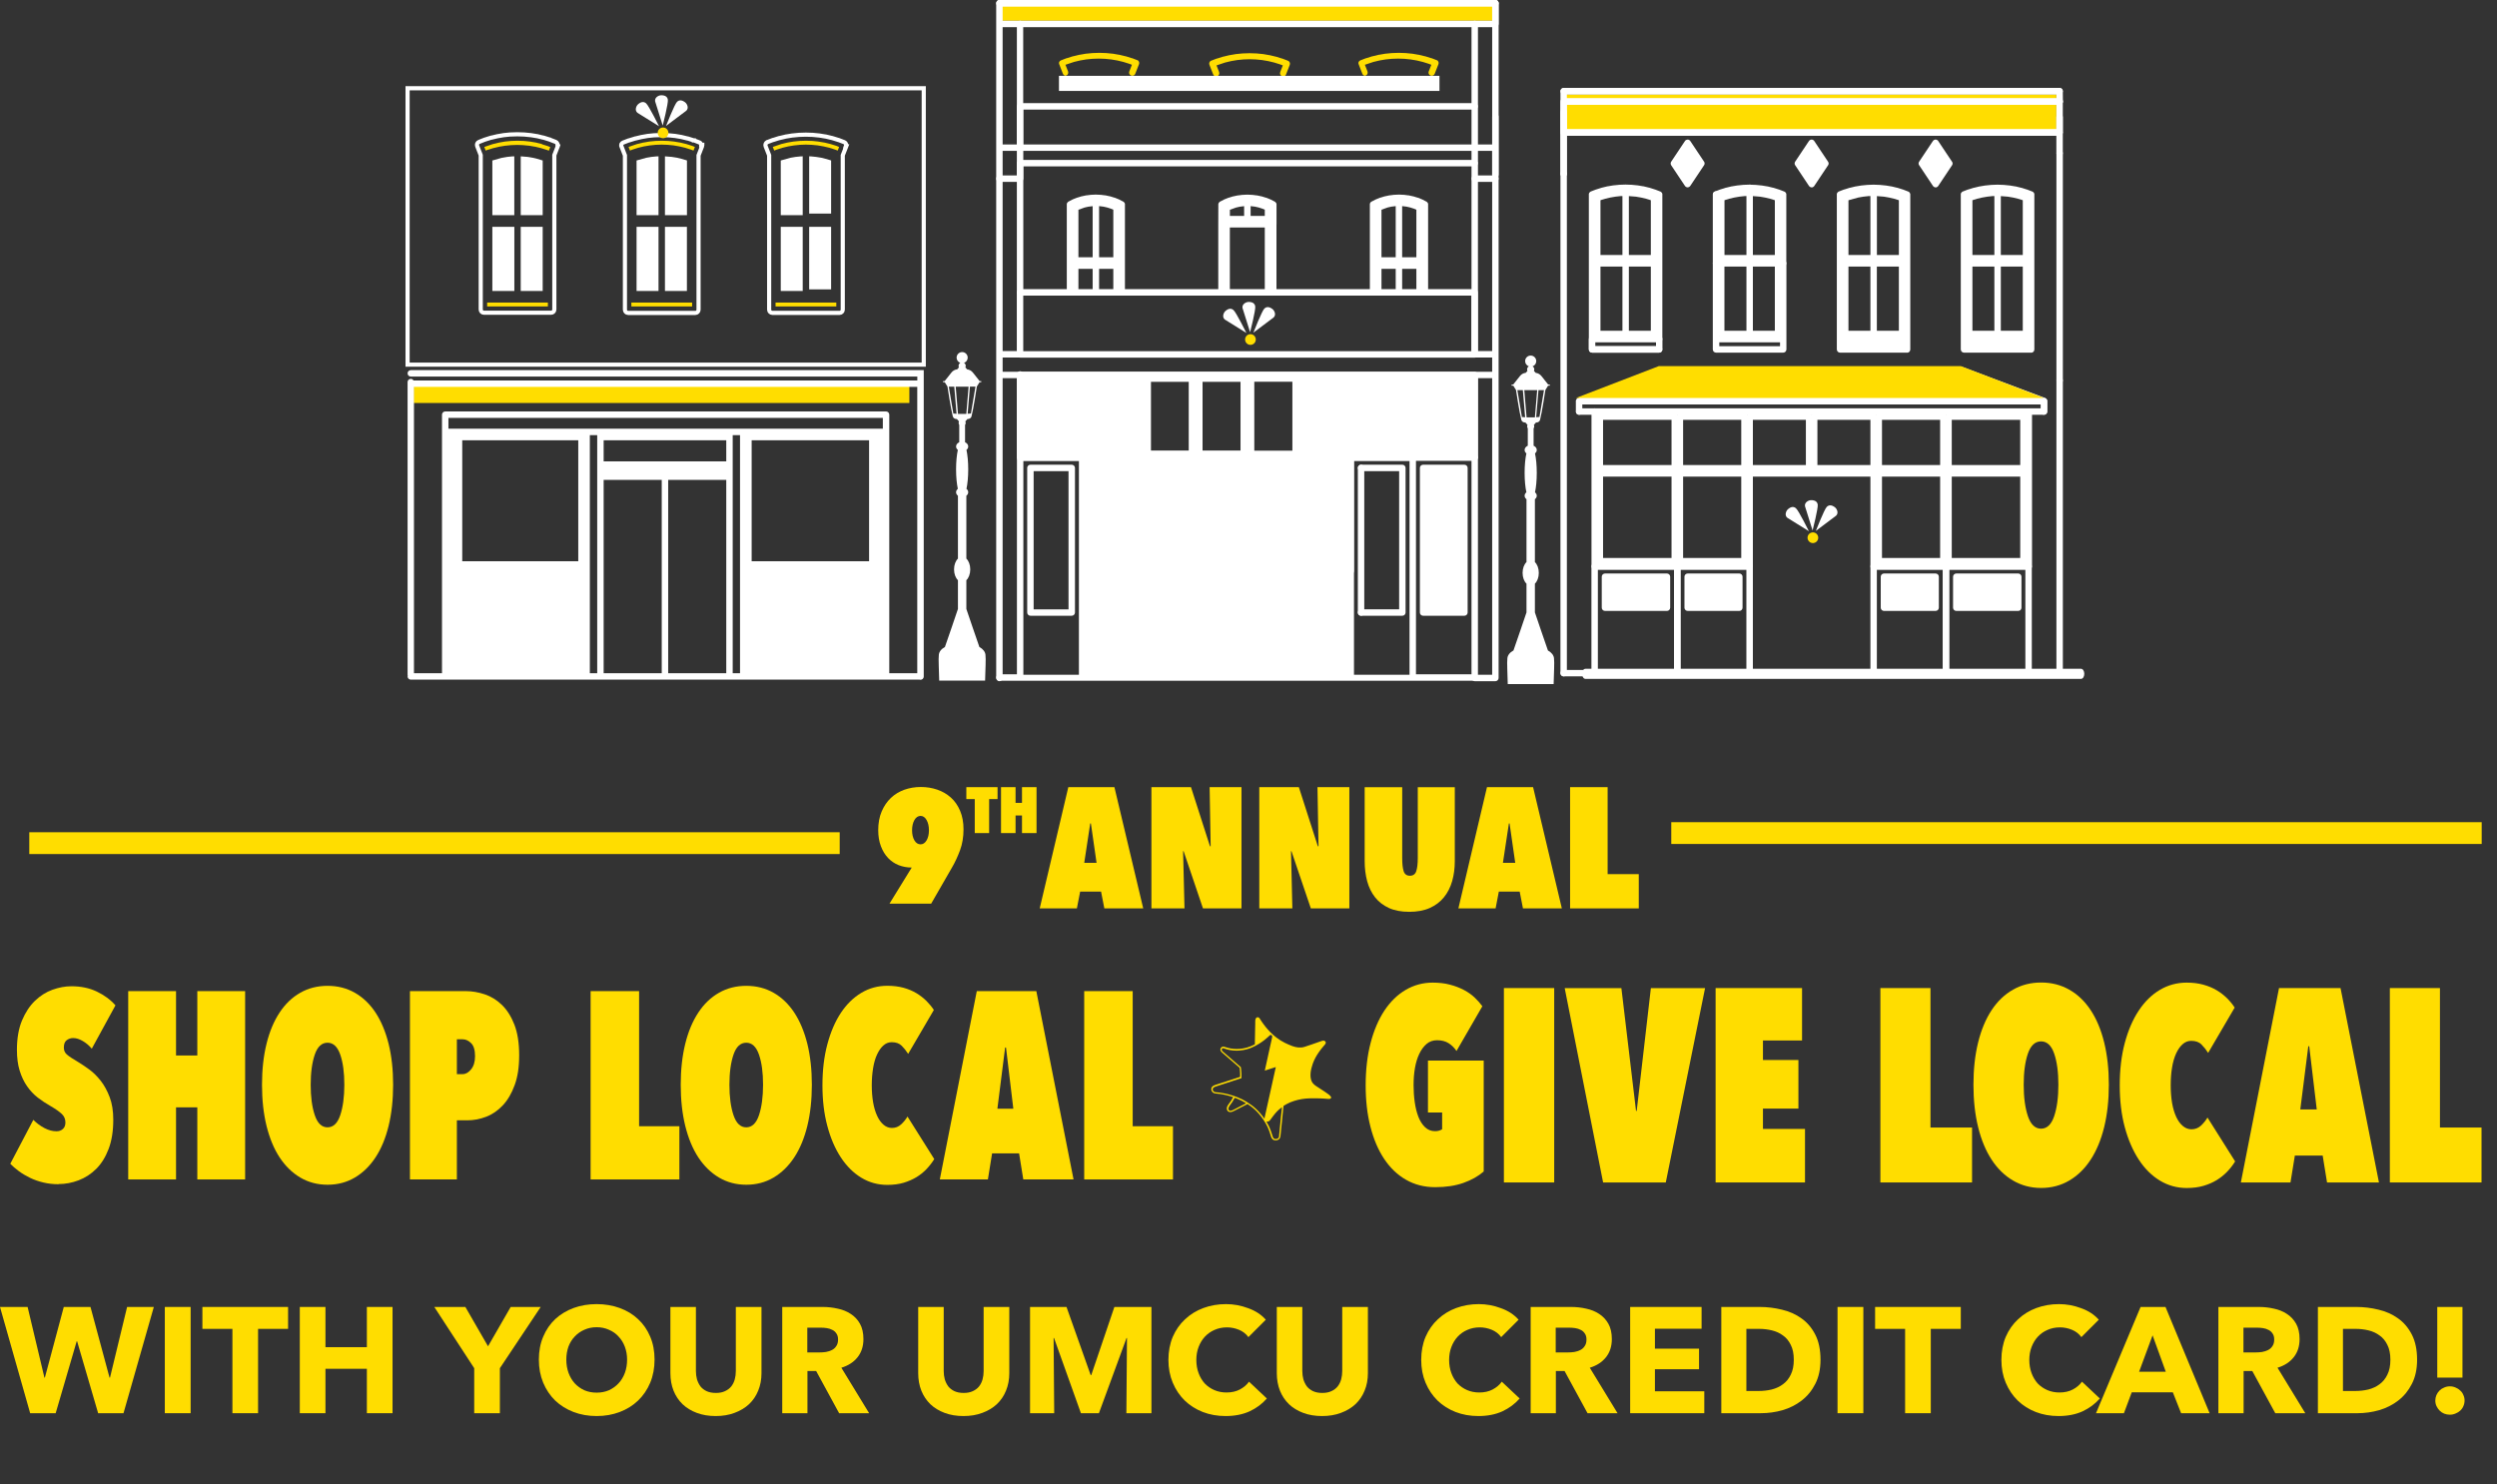 <svg xmlns="http://www.w3.org/2000/svg" width="481" height="286" viewBox="0 0 481 286" fill="none"><rect x="0" y="0" width="481" height="286" fill="#333333" stroke="none"/><g clip-path="url(#clip0_1661_534)"><path d="M256.368 211.29C256.258 211.11 256.088 210.97 255.918 210.84C255.688 210.66 255.438 210.49 255.198 210.33C254.938 210.16 254.038 209.57 253.848 209.45C253.408 209.17 252.918 208.86 252.688 208.37C252.218 207.38 252.508 206.02 252.848 205.03C252.898 204.9 252.948 204.76 252.998 204.63C253.058 204.48 253.118 204.34 253.188 204.19C253.268 204.03 253.348 203.87 253.428 203.71C253.518 203.54 253.618 203.37 253.728 203.2C253.838 203.02 253.958 202.83 254.088 202.66C254.228 202.46 254.368 202.27 254.508 202.09C254.668 201.89 254.838 201.69 255.008 201.49C255.058 201.43 255.118 201.37 255.168 201.31C255.308 201.16 255.418 201 255.368 200.78C255.338 200.63 255.198 200.54 255.058 200.5C254.898 200.46 254.758 200.5 254.608 200.55C254.458 200.6 254.298 200.66 254.148 200.71C253.678 200.88 253.218 201.04 252.748 201.2C252.258 201.37 251.778 201.53 251.278 201.69C250.498 201.93 249.698 201.81 248.928 201.53C248.668 201.44 248.418 201.33 248.168 201.22C247.688 201.01 247.368 200.86 246.748 200.49C246.668 200.44 246.578 200.38 246.498 200.33C246.278 200.19 246.058 200.03 245.848 199.87C245.648 199.71 245.448 199.55 245.258 199.38C245.068 199.22 244.888 199.05 244.718 198.87C244.548 198.7 244.388 198.53 244.228 198.35C244.078 198.18 243.928 198.01 243.788 197.83C243.658 197.66 243.518 197.49 243.398 197.32C243.278 197.16 243.168 197 243.048 196.83C242.948 196.68 242.848 196.52 242.748 196.37C242.698 196.29 242.658 196.2 242.588 196.13C242.508 196.05 242.398 195.98 242.278 195.98C242.228 195.98 242.178 195.98 242.128 196.01C241.938 196.08 241.858 196.29 241.818 196.47C241.798 196.6 241.798 196.73 241.798 196.86C241.798 197.01 241.798 197.16 241.798 197.31C241.798 197.62 241.788 197.93 241.778 198.23C241.778 198.59 241.768 198.94 241.758 199.3C241.758 199.64 241.748 199.98 241.738 200.31C241.738 200.56 241.738 200.81 241.728 201.07C241.728 201.11 241.728 201.16 241.728 201.2C241.498 201.32 241.268 201.43 241.048 201.52H241.038C241.038 201.52 239.838 202.1 238.228 202.1C237.458 202.1 236.718 201.97 236.008 201.72H235.968C235.858 201.67 235.758 201.64 235.658 201.64C235.438 201.64 235.258 201.75 235.158 201.93C234.918 202.38 235.318 202.72 235.518 202.88C235.538 202.9 235.558 202.92 235.578 202.93L238.788 205.71C238.798 205.81 238.818 205.91 238.828 206.01C238.888 206.51 238.908 207.01 238.888 207.47L234.178 209C233.918 209.09 233.368 209.26 233.338 209.77C233.318 210.04 233.428 210.29 233.628 210.46C233.838 210.64 234.108 210.68 234.358 210.69C234.608 210.71 234.878 210.74 235.158 210.78C235.578 210.84 236.018 210.94 236.508 211.06C236.868 211.15 237.218 211.25 237.558 211.36C237.418 211.62 237.278 211.87 237.128 212.1C237.018 212.27 236.898 212.43 236.768 212.6C236.728 212.66 236.678 212.72 236.638 212.78C236.578 212.86 236.528 212.93 236.488 213.01C236.328 213.28 236.288 213.55 236.358 213.79C236.448 214.08 236.678 214.25 236.988 214.25C237.258 214.25 237.538 214.12 237.748 214.01C237.868 213.95 237.988 213.89 238.108 213.83L240.318 212.7C240.568 212.87 240.778 213.01 240.978 213.16C241.098 213.25 241.228 213.35 241.358 213.46C241.488 213.57 241.628 213.69 241.758 213.81C241.898 213.94 242.038 214.08 242.168 214.22C242.308 214.37 242.448 214.52 242.588 214.68C242.728 214.85 242.868 215.02 242.998 215.2C243.138 215.38 243.268 215.57 243.398 215.77C243.528 215.97 243.658 216.18 243.788 216.39C243.918 216.61 244.038 216.84 244.148 217.06C244.168 217.09 244.178 217.13 244.198 217.17C244.478 217.74 244.818 218.88 244.818 218.89C244.878 219.1 245.028 219.58 245.488 219.67C245.568 219.69 245.658 219.7 245.738 219.7C245.908 219.7 246.068 219.66 246.208 219.59C246.468 219.45 246.628 219.2 246.658 218.86L247.248 213.06C247.428 212.94 247.618 212.83 247.808 212.73C248.278 212.47 248.778 212.26 249.298 212.1C249.778 211.95 250.268 211.83 250.758 211.75C251.218 211.68 251.668 211.63 252.138 211.61C252.788 211.58 253.448 211.61 254.098 211.61C254.138 211.61 254.178 211.61 254.228 211.61C254.538 211.61 254.848 211.63 255.148 211.66C255.348 211.67 255.548 211.69 255.738 211.71C255.868 211.71 256.008 211.74 256.148 211.71C256.268 211.68 256.398 211.6 256.418 211.48C256.428 211.4 256.398 211.33 256.368 211.27V211.29ZM239.028 213.08C238.748 213.23 238.458 213.37 238.178 213.52C237.998 213.61 237.808 213.71 237.628 213.8C237.348 213.95 236.788 214.21 236.648 213.75C236.588 213.57 236.648 213.36 236.748 213.2C236.788 213.13 236.828 213.07 236.878 213C237.048 212.77 237.228 212.55 237.378 212.31C237.538 212.06 237.688 211.81 237.818 211.55C237.818 211.53 237.838 211.52 237.848 211.5C237.988 211.55 238.128 211.6 238.258 211.65C238.908 211.91 239.508 212.21 240.038 212.55C240.038 212.55 240.038 212.55 240.048 212.55C240.068 212.55 240.078 212.53 240.098 212.53C239.738 212.71 239.388 212.9 239.028 213.08ZM243.608 215.4C243.608 215.4 243.588 215.47 243.588 215.56C243.568 215.53 243.538 215.49 243.508 215.44C243.418 215.32 243.338 215.19 243.238 215.07C243.138 214.93 243.028 214.8 242.918 214.67C242.878 214.61 242.838 214.57 242.808 214.54C242.668 214.38 242.528 214.22 242.378 214.07C242.238 213.93 242.098 213.79 241.958 213.65C241.828 213.52 241.688 213.4 241.548 213.28C241.418 213.17 241.288 213.07 241.158 212.97C240.848 212.74 240.518 212.52 240.188 212.31C239.608 211.94 238.998 211.64 238.358 211.39C238.118 211.3 237.878 211.21 237.638 211.13C237.748 211.17 237.858 211.2 237.968 211.24C237.508 211.08 237.048 210.94 236.578 210.82C236.128 210.71 235.668 210.61 235.198 210.54C234.928 210.5 234.648 210.46 234.368 210.45C234.178 210.44 233.958 210.41 233.798 210.28C233.668 210.17 233.598 210 233.608 209.83C233.628 209.52 234.008 209.39 234.248 209.31C234.418 209.25 234.588 209.2 234.758 209.14C235.008 209.06 235.258 208.98 235.508 208.9C235.828 208.8 236.138 208.69 236.458 208.59C236.828 208.47 237.188 208.35 237.558 208.23C237.958 208.1 238.358 207.97 238.758 207.84C238.888 207.8 239.018 207.76 239.138 207.72C239.138 207.71 239.138 207.7 239.138 207.69C239.168 207.13 239.138 206.57 239.078 206.01C239.058 205.87 239.038 205.73 239.018 205.59C238.898 205.48 238.768 205.38 238.648 205.27C238.398 205.06 238.158 204.85 237.908 204.63C237.678 204.43 237.448 204.23 237.218 204.03C237.018 203.85 236.808 203.68 236.608 203.5L236.098 203.06C235.978 202.95 235.848 202.84 235.728 202.74C235.548 202.58 235.228 202.37 235.368 202.09C235.408 202.02 235.528 201.88 235.828 202L235.878 202.02C238.658 203.02 241.128 201.82 241.128 201.82C241.588 201.63 242.038 201.39 242.468 201.13C242.848 200.9 243.208 200.65 243.558 200.38C243.798 200.19 244.038 200 244.258 199.79C244.318 199.73 244.378 199.68 244.438 199.62C244.538 199.52 244.658 199.39 244.808 199.4C244.938 199.4 245.038 199.51 245.058 199.63C245.078 199.77 245.038 199.91 245.008 200.05C244.978 200.21 244.938 200.36 244.908 200.52C244.858 200.74 244.808 200.96 244.758 201.18C244.698 201.45 244.638 201.72 244.578 201.99C244.508 202.29 244.448 202.6 244.378 202.9C244.308 203.22 244.238 203.55 244.168 203.87C244.098 204.2 244.018 204.53 243.948 204.86C243.878 205.18 243.808 205.5 243.738 205.82C243.708 205.97 243.668 206.12 243.638 206.27C243.678 206.26 243.708 206.25 243.748 206.23C243.998 206.15 244.258 206.06 244.508 205.98C244.928 205.85 245.248 205.75 245.758 205.58L245.748 205.64L243.588 215.41L243.608 215.4ZM246.928 213.53C246.918 213.65 246.898 213.78 246.888 213.9C246.878 214.02 246.858 214.15 246.848 214.27C246.838 214.39 246.828 214.51 246.808 214.63C246.798 214.75 246.788 214.87 246.768 214.99C246.758 215.11 246.748 215.22 246.728 215.34C246.718 215.45 246.708 215.57 246.698 215.68C246.688 215.79 246.678 215.9 246.668 216.01C246.658 216.12 246.648 216.22 246.638 216.33C246.628 216.43 246.618 216.53 246.608 216.64C246.608 216.74 246.588 216.84 246.578 216.93C246.578 217.02 246.558 217.12 246.548 217.21C246.548 217.3 246.528 217.38 246.518 217.47C246.518 217.55 246.498 217.63 246.498 217.72C246.498 217.8 246.478 217.87 246.478 217.95C246.478 218.02 246.468 218.09 246.458 218.16C246.458 218.22 246.448 218.28 246.438 218.35C246.438 218.41 246.428 218.46 246.418 218.52C246.418 218.57 246.418 218.62 246.408 218.66C246.408 218.7 246.408 218.74 246.398 218.78C246.398 218.81 246.398 218.84 246.398 218.87C246.378 219.08 246.288 219.27 246.098 219.37C245.938 219.45 245.748 219.46 245.568 219.43C245.288 219.37 245.188 219.08 245.118 218.84C245.118 218.84 244.768 217.68 244.478 217.08C244.458 217.04 244.448 217.01 244.428 216.97C244.308 216.74 244.188 216.51 244.058 216.28C244.018 216.21 243.968 216.13 243.928 216.06C243.958 216.07 243.978 216.08 244.008 216.09C244.268 216.14 244.558 215.99 244.738 215.7C244.738 215.7 245.638 214.44 246.068 214.05C246.438 213.71 246.398 213.74 246.378 213.76C246.568 213.6 246.758 213.45 246.958 213.31C246.958 213.38 246.948 213.46 246.938 213.53H246.928Z" fill="#FFDD00"></path><path d="M175.172 77.64V74.11H79.682V77.64H175.172Z" fill="#FFDD00"></path><path d="M288.059 4V0.47L192.569 0.47V4L288.059 4Z" fill="#FFDD00"></path><path d="M78.512 17V70.25H177.942V17H78.512ZM107.492 28.04C107.492 28.04 107.472 28.11 107.462 28.14L106.782 29.89V59.63C106.782 59.97 106.502 60.25 106.162 60.25H93.222C92.882 60.25 92.602 59.97 92.602 59.63V29.89L91.922 28.14C91.802 27.82 91.952 27.46 92.272 27.34L93.362 26.91C93.362 26.91 93.382 26.91 93.382 26.9C93.382 26.9 93.392 26.9 93.402 26.9L94.572 26.53C94.572 26.53 94.592 26.53 94.602 26.53C94.602 26.53 94.612 26.53 94.622 26.53L95.592 26.3L95.822 26.24C95.822 26.24 95.832 26.24 95.842 26.24H95.862L96.842 26.07L97.072 26.03H97.082C97.082 26.03 97.102 26.03 97.112 26.03L98.262 25.91H98.342C98.352 25.91 98.372 25.91 98.382 25.91L99.612 25.87C99.612 25.87 99.632 25.87 99.642 25.87C99.652 25.87 99.662 25.87 99.672 25.87L100.902 25.91C100.902 25.91 100.932 25.91 100.952 25.91L102.162 26.03H102.182C102.192 26.03 102.212 26.03 102.222 26.03L103.182 26.19L103.442 26.23C103.442 26.23 103.442 26.23 103.452 26.23H103.472L104.492 26.48L104.672 26.52C104.672 26.52 104.682 26.52 104.692 26.52C104.692 26.52 104.702 26.52 104.712 26.52L105.832 26.87L105.892 26.89H105.912C105.912 26.89 105.922 26.9 105.932 26.91L107.022 27.33C107.172 27.39 107.272 27.5 107.342 27.63C107.342 27.64 107.362 27.64 107.362 27.65C107.402 27.75 107.412 27.85 107.402 27.95C107.402 27.96 107.402 27.97 107.402 27.98L107.492 28.04ZM135.282 27.92V27.94V27.96C135.282 28.04 135.272 28.11 135.242 28.18L134.562 29.93V59.67C134.562 60.01 134.282 60.29 133.942 60.29H121.002C120.662 60.29 120.382 60.01 120.382 59.67V29.93L119.702 28.18C119.702 28.18 119.682 28.11 119.672 28.08C119.672 28.07 119.672 28.05 119.672 28.04C119.672 27.94 119.672 27.84 119.712 27.75C119.782 27.63 119.892 27.53 120.032 27.47L121.122 27.05C121.122 27.05 121.132 27.05 121.142 27.05C121.142 27.05 121.162 27.05 121.172 27.05L122.202 26.73L122.352 26.68C122.352 26.68 122.362 26.68 122.372 26.68C122.372 26.68 122.392 26.68 122.402 26.68L123.362 26.45L123.602 26.39C123.602 26.39 123.622 26.39 123.632 26.39L124.602 26.22L124.842 26.18H124.852C124.852 26.18 124.872 26.18 124.882 26.18L126.042 26.06H126.112C126.122 26.06 126.142 26.06 126.152 26.06L127.382 26.02C127.382 26.02 127.402 26.02 127.412 26.02C127.422 26.02 127.432 26.02 127.442 26.02L128.672 26.06C128.672 26.06 128.702 26.06 128.722 26.06L129.932 26.18H129.952C129.962 26.18 129.982 26.18 129.992 26.18L130.942 26.34L131.212 26.39C131.212 26.39 131.232 26.39 131.242 26.39L132.262 26.64L132.442 26.68C132.442 26.68 132.442 26.68 132.452 26.68C132.452 26.68 132.472 26.68 132.482 26.68L133.622 27.04H133.662V27.05C133.662 27.05 133.672 27.05 133.682 27.05C133.682 27.05 133.702 27.05 133.712 27.05L134.802 27.47C134.802 27.47 134.832 27.48 134.842 27.49C134.842 27.49 134.842 27.51 134.862 27.51C134.902 27.54 134.922 27.58 134.952 27.62C134.972 27.65 134.992 27.67 135.012 27.7C135.032 27.74 135.042 27.79 135.052 27.84C135.052 27.87 135.072 27.89 135.072 27.92V27.94L135.282 27.92ZM163.022 28.18L162.342 29.92V59.66C162.342 60 162.062 60.28 161.722 60.28H148.782C148.442 60.28 148.162 60 148.162 59.66V29.92L147.482 28.17C147.452 28.09 147.442 28.01 147.442 27.93C147.442 27.9 147.452 27.87 147.462 27.84C147.462 27.79 147.472 27.74 147.492 27.7C147.502 27.67 147.522 27.65 147.542 27.62C147.562 27.58 147.592 27.54 147.622 27.51C147.642 27.49 147.672 27.47 147.702 27.45C147.732 27.43 147.762 27.4 147.792 27.38H147.812L148.902 26.96C148.902 26.96 148.922 26.96 148.932 26.96C148.932 26.96 148.952 26.96 148.962 26.96L149.942 26.65L150.142 26.59C150.142 26.59 150.152 26.59 150.162 26.59C150.162 26.59 150.182 26.59 150.192 26.59L151.042 26.39L151.402 26.3C151.412 26.3 151.422 26.3 151.432 26.3L152.222 26.17L152.652 26.1H152.672C152.672 26.1 152.692 26.1 152.702 26.1L153.922 25.98C153.932 25.98 153.952 25.98 153.962 25.98L155.192 25.94C155.192 25.94 155.212 25.94 155.222 25.94C155.232 25.94 155.242 25.94 155.252 25.94L156.482 25.98C156.482 25.98 156.522 25.98 156.532 25.98L157.752 26.1C157.762 26.1 157.772 26.1 157.792 26.1L158.582 26.23L159.012 26.3H159.022C159.022 26.3 159.022 26.3 159.032 26.3C159.032 26.3 159.042 26.3 159.052 26.3L160.012 26.53L160.252 26.59C160.252 26.59 160.262 26.59 160.272 26.59C160.272 26.59 160.282 26.59 160.292 26.59L161.412 26.94L161.472 26.96C161.472 26.96 161.482 26.96 161.492 26.96C161.492 26.96 161.502 26.96 161.512 26.96L162.602 27.38C162.842 27.47 162.992 27.7 162.992 27.94C162.992 28.02 162.982 28.1 162.952 28.18H163.022Z" stroke="white" stroke-width="0.8" stroke-miterlimit="10"></path><path d="M396.129 25.7V18.18L301.419 18.18V25.7L396.129 25.7Z" fill="#FFDD00"></path><path d="M189.83 126.14C189.77 125.58 189.38 125.05 188.66 124.65C188.49 124.22 186.15 117.32 186.15 117.32V111.78C186.6 111.35 186.9 110.58 186.9 109.7C186.9 108.82 186.6 108.05 186.15 107.62V95.51C186.37 95.34 186.51 95.1 186.51 94.84C186.51 94.58 186.38 94.35 186.17 94.18C186.38 93.22 186.51 91.89 186.51 90.43C186.51 88.97 186.38 87.65 186.17 86.68C186.38 86.51 186.51 86.28 186.51 86.02C186.51 85.66 186.26 85.36 185.9 85.2V81.87C185.98 81.76 186.02 81.63 186.02 81.48C186.02 81.37 186 81.27 185.95 81.19L186.36 80.73H186.43C186.75 80.73 187.06 80.54 187.14 80.23C187.52 78.82 188.17 74.47 188.17 74.47L188.69 73.64H189.02V73.42H188.71L187.4 71.77C187.13 71.43 186.73 71.21 186.3 71.16L185.96 70.78C186 70.69 186.03 70.59 186.03 70.49C186.03 70.24 185.9 70.03 185.7 69.91C186.12 69.76 186.41 69.37 186.41 68.9C186.41 68.31 185.93 67.83 185.34 67.83C184.75 67.83 184.27 68.31 184.27 68.9C184.27 69.37 184.57 69.76 184.98 69.91C184.78 70.03 184.65 70.24 184.65 70.49C184.65 70.6 184.67 70.7 184.72 70.78L184.38 71.16C183.95 71.2 183.55 71.42 183.28 71.77L181.97 73.42H181.66V73.64H181.99L182.51 74.47C182.51 74.47 183.16 78.82 183.54 80.23C183.62 80.54 183.93 80.73 184.25 80.73H184.32L184.73 81.19C184.69 81.28 184.66 81.38 184.66 81.48C184.66 81.62 184.71 81.76 184.78 81.87V85.2C184.42 85.36 184.17 85.67 184.17 86.02C184.17 86.28 184.3 86.51 184.51 86.68C184.3 87.64 184.17 88.97 184.17 90.43C184.17 91.89 184.3 93.21 184.51 94.18C184.3 94.35 184.17 94.58 184.17 94.84C184.17 95.1 184.31 95.34 184.53 95.51V107.62C184.08 108.05 183.78 108.82 183.78 109.7C183.78 110.58 184.08 111.35 184.53 111.78V117.32C184.53 117.32 182.2 124.22 182.02 124.65C181.3 125.04 180.91 125.57 180.85 126.14C180.74 127.14 180.88 128.71 180.92 131.13H189.76C189.81 128.71 189.94 127.13 189.83 126.14ZM187.9 74.5L187.03 79.66L186.4 79.71L186.84 74.49H187.89L187.9 74.5ZM183.64 79.66L182.77 74.5H183.82L184.26 79.72L183.63 79.67L183.64 79.66ZM184.54 79.74L184.1 74.5H186.58L186.14 79.74H184.55H184.54Z" fill="white"></path><path d="M196.5 72.24H284.07V88.16H260.19V110.05H220.38V88.16H208.44H196.5V72.24ZM260.86 87.49H271.47V72.89H260.86V87.49ZM250.91 72.9V87.5H259.53V72.9H250.91ZM240.95 87.49H249.57V72.89H240.95V87.49ZM231 72.9V87.5H239.62V72.9H231ZM207.78 72.9H197.17V87.5H207.78V72.9ZM219.72 87.49V72.89H209.11V87.49H219.72ZM221.05 87.49H229.67V72.89H221.05V87.49ZM272.8 72.9V87.5H283.41V72.9H272.8ZM239.63 88.19H221.05V109.39H239.63V88.19ZM259.53 88.15L240.95 88.19V109.39H259.53V88.15Z" fill="white"></path><path d="M260.189 110.67H220.379C220.039 110.67 219.759 110.39 219.759 110.05V88.78H196.499C196.159 88.78 195.879 88.5 195.879 88.16V72.24C195.879 71.9 196.159 71.62 196.499 71.62H284.069C284.409 71.62 284.689 71.9 284.689 72.24V88.16C284.689 88.5 284.409 88.78 284.069 88.78H260.809V110.05C260.809 110.39 260.529 110.67 260.189 110.67ZM240.239 109.43H240.329C240.329 109.43 240.329 109.4 240.329 109.39V88.19C240.329 88.06 240.369 87.94 240.439 87.84C240.369 87.74 240.329 87.62 240.329 87.49V72.89C240.329 72.89 240.329 72.86 240.329 72.85H240.239C240.239 72.85 240.239 72.88 240.239 72.89V87.49C240.239 87.62 240.199 87.74 240.129 87.84C240.199 87.94 240.239 88.06 240.239 88.19V109.39C240.239 109.39 240.239 109.42 240.239 109.43ZM241.569 108.77H258.909V88.77L241.569 88.81V108.77ZM221.669 108.77H239.009V88.81H221.669V108.77ZM230.289 87.57H230.389C230.389 87.57 230.389 87.52 230.389 87.5V72.9C230.389 72.9 230.389 72.87 230.389 72.86H230.299C230.299 72.86 230.299 72.89 230.299 72.9V87.5C230.299 87.5 230.299 87.55 230.299 87.57H230.289ZM250.199 72.85C250.199 72.85 250.199 72.88 250.199 72.89V87.49C250.199 87.49 250.199 87.53 250.199 87.54H250.289C250.289 87.54 250.289 87.5 250.289 87.49V72.89C250.289 72.89 250.289 72.86 250.289 72.85H250.199ZM220.339 87.54H220.389C220.389 87.54 220.419 87.54 220.439 87.54C220.439 87.53 220.439 87.51 220.439 87.5V72.9C220.439 72.9 220.439 72.87 220.439 72.86H220.349C220.349 72.86 220.349 72.89 220.349 72.9V87.5C220.349 87.5 220.349 87.53 220.349 87.54H220.339ZM260.149 72.85C260.149 72.85 260.149 72.88 260.149 72.89V87.49C260.149 87.49 260.149 87.52 260.149 87.53C260.169 87.53 260.179 87.53 260.199 87.53H260.249C260.249 87.53 260.249 87.5 260.249 87.49V72.89C260.249 72.89 260.249 72.86 260.249 72.85H260.159H260.149ZM272.089 87.54H272.179C272.179 87.54 272.179 87.51 272.179 87.5V72.9C272.179 72.9 272.179 72.87 272.179 72.86H272.089C272.089 72.86 272.089 72.89 272.089 72.9V87.5C272.089 87.5 272.089 87.53 272.089 87.54ZM208.399 87.54H208.489C208.489 87.54 208.489 87.51 208.489 87.5V72.9C208.489 72.9 208.489 72.87 208.489 72.86H208.399C208.399 72.86 208.399 72.89 208.399 72.9V87.5C208.399 87.5 208.399 87.53 208.399 87.54ZM273.419 86.88H282.799V73.52H273.419V86.88ZM261.479 86.88H270.859V73.52H261.479V86.88ZM251.519 86.88H258.909V73.52H251.519V86.88ZM241.569 86.88H248.959V73.52H241.569V86.88ZM231.619 86.88H239.009V73.52H231.619V86.88ZM221.669 86.88H229.059V73.52H221.669V86.88ZM209.729 86.88H219.109V73.52H209.729V86.88ZM197.789 86.88H207.169V73.52H197.789V86.88Z" fill="white"></path><path d="M239.631 88.11H231.011C230.671 88.11 230.391 87.83 230.391 87.49V72.89C230.391 72.55 230.671 72.27 231.011 72.27H239.631C239.971 72.27 240.251 72.55 240.251 72.89V87.49C240.251 87.83 239.971 88.11 239.631 88.11ZM231.621 86.88H239.011V73.52H231.621V86.88Z" fill="white"></path><path d="M229.681 88.11H221.061C220.721 88.11 220.441 87.83 220.441 87.49V72.89C220.441 72.55 220.721 72.27 221.061 72.27H229.681C230.021 72.27 230.301 72.55 230.301 72.89V87.49C230.301 87.83 230.021 88.11 229.681 88.11ZM221.671 86.88H229.061V73.52H221.671V86.88Z" fill="white"></path><path d="M258.2 118.63H242.28C241.94 118.63 241.66 118.35 241.66 118.01V112.04C241.66 111.7 241.94 111.42 242.28 111.42H258.2C258.54 111.42 258.82 111.7 258.82 112.04V118.01C258.82 118.35 258.54 118.63 258.2 118.63ZM242.9 117.39H257.58V112.66H242.9V117.39Z" fill="white"></path><path d="M238.302 118.63H222.382C222.042 118.63 221.762 118.35 221.762 118.01V112.04C221.762 111.7 222.042 111.42 222.382 111.42H238.302C238.642 111.42 238.922 111.7 238.922 112.04V118.01C238.922 118.35 238.642 118.63 238.302 118.63ZM223.002 117.39H237.682V112.66H223.002V117.39Z" fill="white"></path><path d="M288.058 131.24H284.078C283.738 131.24 283.458 130.96 283.458 130.62V72.85H193.138V130.62C193.138 130.96 192.858 131.24 192.518 131.24C192.178 131.24 191.898 130.96 191.898 130.62V34.42C191.898 34.08 192.178 33.8 192.518 33.8H195.878V31.43C195.878 31.09 196.158 30.81 196.498 30.81H284.068C284.408 30.81 284.688 31.09 284.688 31.43C284.688 31.77 284.408 32.05 284.068 32.05H197.118V56.32C197.118 56.67 196.838 56.95 196.498 56.95C196.278 56.95 196.088 56.84 195.978 56.67C195.898 56.55 195.858 56.4 195.878 56.25V35.04H193.138V67.64H196.498C196.558 67.64 196.608 67.64 196.658 67.66H283.458V56.42C283.458 56.37 283.458 56.31 283.458 56.25V34.42C283.458 34.08 283.738 33.8 284.078 33.8H288.058C288.398 33.8 288.678 34.08 288.678 34.42V130.62C288.678 130.96 288.398 131.24 288.058 131.24ZM284.698 130H287.438V72.85H284.698V130ZM284.078 71.62H287.438V68.88H284.228C284.178 68.89 284.128 68.9 284.068 68.9H196.498C196.448 68.9 196.388 68.9 196.338 68.88H193.138V71.62H284.068H284.078ZM284.698 67.64H287.438V35.04H284.698V67.64ZM245.258 56.95C245.058 56.95 244.878 56.85 244.758 56.7C244.648 56.85 244.468 56.95 244.258 56.95C243.918 56.95 243.638 56.67 243.638 56.33V43.83H236.908V56.33C236.908 56.67 236.638 56.95 236.298 56.95C236.098 56.95 235.918 56.85 235.798 56.7C235.688 56.85 235.508 56.95 235.298 56.95C234.958 56.95 234.678 56.67 234.678 56.33V43.21L234.688 39.41C234.688 39.38 234.688 39.35 234.688 39.32C234.698 39.23 234.728 39.15 234.768 39.08C234.818 39 234.878 38.94 234.958 38.88C234.978 38.86 235.008 38.85 235.028 38.84L235.778 38.45C235.778 38.45 235.798 38.44 235.808 38.43C235.818 38.43 235.828 38.43 235.838 38.42L236.628 38.1C236.628 38.1 236.648 38.1 236.668 38.09C236.668 38.09 236.688 38.09 236.698 38.09L237.508 37.84C237.508 37.84 237.538 37.84 237.548 37.83C237.548 37.83 237.568 37.83 237.578 37.83L238.408 37.65C238.408 37.65 238.428 37.65 238.448 37.65C238.458 37.65 238.468 37.65 238.478 37.65L239.328 37.54C239.328 37.54 239.348 37.54 239.358 37.54C239.368 37.54 239.388 37.54 239.398 37.54L240.248 37.5C240.248 37.5 240.268 37.5 240.278 37.5C240.278 37.5 240.298 37.5 240.318 37.5L241.168 37.54C241.168 37.54 241.208 37.54 241.238 37.54L242.088 37.65C242.088 37.65 242.108 37.65 242.118 37.65C242.128 37.65 242.138 37.65 242.158 37.65L242.988 37.83C242.988 37.83 243.008 37.83 243.018 37.83C243.028 37.83 243.048 37.83 243.058 37.84L243.868 38.09C243.868 38.09 243.888 38.09 243.898 38.09C243.908 38.09 243.918 38.09 243.938 38.1L244.728 38.42C244.728 38.42 244.748 38.42 244.768 38.44C244.768 38.44 244.788 38.44 244.798 38.45L245.548 38.84C245.548 38.84 245.598 38.87 245.628 38.89C245.698 38.94 245.758 39 245.808 39.08C245.858 39.15 245.888 39.24 245.898 39.33C245.898 39.36 245.898 39.39 245.898 39.42V43.22H245.888V56.34C245.888 56.68 245.608 56.96 245.268 56.96L245.258 56.95ZM240.898 41.6H243.638V40.4L243.138 40.19L242.448 39.97L241.738 39.81L240.908 39.71V41.59L240.898 41.6ZM236.918 41.6H239.658V39.72L238.838 39.82L238.128 39.98L236.918 40.41V41.61V41.6ZM274.458 56.95C274.258 56.95 274.078 56.85 273.958 56.7C273.848 56.85 273.668 56.95 273.458 56.95C273.118 56.95 272.838 56.67 272.838 56.33V51.79H270.098V56.33C270.098 56.67 269.818 56.95 269.478 56.95C269.138 56.95 268.858 56.67 268.858 56.33V51.79H266.118V56.33C266.118 56.67 265.838 56.95 265.498 56.95C265.298 56.95 265.118 56.85 264.998 56.7C264.888 56.85 264.708 56.95 264.498 56.95C264.158 56.95 263.878 56.67 263.878 56.33V39.4C263.878 39.4 263.878 39.34 263.878 39.31C263.888 39.22 263.918 39.13 263.968 39.06C264.008 38.99 264.068 38.92 264.148 38.87C264.168 38.85 264.198 38.84 264.228 38.83L264.978 38.44C264.978 38.44 264.998 38.44 265.008 38.43C265.018 38.43 265.028 38.42 265.048 38.41L265.838 38.09C265.838 38.09 265.858 38.09 265.878 38.08C265.878 38.08 265.898 38.08 265.908 38.08L266.718 37.83C266.718 37.83 266.748 37.83 266.758 37.82C266.758 37.82 266.778 37.82 266.788 37.82L267.618 37.64C267.618 37.64 267.638 37.64 267.648 37.64C267.658 37.64 267.668 37.64 267.688 37.64L268.528 37.53C268.528 37.53 268.568 37.53 268.598 37.53L269.448 37.49C269.448 37.49 269.478 37.49 269.488 37.49C269.488 37.49 269.508 37.49 269.518 37.49L270.368 37.53C270.368 37.53 270.408 37.53 270.438 37.53L271.288 37.64C271.288 37.64 271.308 37.64 271.318 37.64C271.328 37.64 271.338 37.64 271.358 37.64L272.188 37.82C272.188 37.82 272.208 37.82 272.218 37.82C272.228 37.82 272.248 37.82 272.258 37.83L273.068 38.08C273.068 38.08 273.088 38.08 273.098 38.08C273.108 38.08 273.118 38.08 273.138 38.09L273.928 38.41C273.928 38.41 273.948 38.41 273.968 38.43C273.968 38.43 273.988 38.43 273.998 38.44L274.748 38.83C274.748 38.83 274.798 38.86 274.828 38.87C274.898 38.92 274.958 38.98 275.008 39.06C275.058 39.13 275.088 39.22 275.098 39.31C275.098 39.34 275.098 39.37 275.098 39.39V56.32C275.098 56.66 274.818 56.94 274.478 56.94L274.458 56.95ZM270.098 49.56H272.838V40.4L272.328 40.19L271.638 39.97L270.928 39.81L270.098 39.71V49.56ZM266.118 49.56H268.858V39.71L268.028 39.81L267.318 39.97L266.118 40.4V49.56ZM216.078 56.95C215.878 56.95 215.698 56.85 215.578 56.7C215.468 56.85 215.288 56.95 215.078 56.95C214.738 56.95 214.458 56.67 214.458 56.33V51.79H211.718V56.33C211.718 56.67 211.438 56.95 211.098 56.95C210.758 56.95 210.478 56.67 210.478 56.33V51.79H207.738V56.33C207.738 56.67 207.458 56.95 207.118 56.95C206.918 56.95 206.738 56.85 206.618 56.7C206.508 56.85 206.328 56.95 206.118 56.95C205.778 56.95 205.498 56.67 205.498 56.33V39.4C205.498 39.4 205.498 39.34 205.498 39.31C205.508 39.22 205.538 39.13 205.588 39.06C205.628 38.99 205.698 38.92 205.768 38.87C205.788 38.85 205.818 38.84 205.838 38.83L206.588 38.44C206.588 38.44 206.618 38.43 206.628 38.42C206.628 38.42 206.648 38.42 206.648 38.41L207.438 38.09C207.438 38.09 207.458 38.09 207.478 38.08C207.478 38.08 207.498 38.08 207.508 38.08L208.318 37.83C208.318 37.83 208.338 37.83 208.358 37.82C208.358 37.82 208.378 37.82 208.388 37.82L209.218 37.64C209.218 37.64 209.248 37.64 209.258 37.64C209.258 37.64 209.278 37.64 209.288 37.64L210.138 37.53C210.138 37.53 210.188 37.53 210.208 37.53L211.058 37.49C211.058 37.49 211.078 37.49 211.088 37.49C211.088 37.49 211.108 37.49 211.118 37.49L211.968 37.53C211.968 37.53 212.018 37.53 212.038 37.53L212.888 37.64C212.888 37.64 212.908 37.64 212.918 37.64C212.928 37.64 212.948 37.64 212.958 37.64L213.788 37.82C213.788 37.82 213.808 37.82 213.818 37.82C213.828 37.82 213.838 37.82 213.858 37.83L214.668 38.08C214.668 38.08 214.688 38.08 214.698 38.08C214.708 38.08 214.718 38.08 214.738 38.09L215.528 38.41C215.528 38.41 215.548 38.41 215.568 38.43C215.568 38.43 215.588 38.43 215.598 38.44L216.348 38.83C216.348 38.83 216.398 38.86 216.428 38.87C216.498 38.92 216.558 38.98 216.608 39.06C216.658 39.13 216.688 39.22 216.698 39.31C216.698 39.34 216.698 39.37 216.698 39.39V56.32C216.698 56.66 216.418 56.94 216.078 56.94V56.95ZM211.718 49.56H214.458V40.4L213.948 40.19L213.258 39.97L212.548 39.81L211.718 39.71V49.55V49.56ZM207.738 49.56H210.478V39.72L209.648 39.82L208.938 39.98L207.738 40.41V49.57V49.56Z" fill="white"></path><path d="M208.45 88.16H220.39V110.05H260.19V130.62H220.39H208.45V88.16Z" fill="white"></path><path d="M271.47 87.49H260.86V72.9H271.47V87.49Z" fill="white"></path><path d="M250.91 87.49V72.9H259.53V87.49H250.91Z" fill="white"></path><path d="M197.17 72.9H207.78V87.49H197.17V72.9Z" fill="white"></path><path d="M219.72 72.9V87.49H209.11V72.9H219.72Z" fill="white"></path><path d="M272.8 87.49V72.9H283.41V87.49H272.8Z" fill="white"></path><path d="M239.63 88.19H221.05V109.39H239.63V88.19Z" fill="white"></path><path d="M259.53 88.15L240.95 88.19V109.39H259.53V88.15Z" fill="white"></path><path d="M274.13 118.01V90.15H282.09V118.01H274.13Z" fill="white"></path><path d="M288.678 22.48C288.678 22.14 288.398 21.86 288.058 21.86C287.718 21.86 287.438 22.14 287.438 22.48V27.83H284.128C284.128 27.83 284.088 27.83 284.068 27.83H197.118V21.11H284.068C284.408 21.11 284.688 20.83 284.688 20.49C284.688 20.15 284.408 19.87 284.068 19.87H196.498C196.158 19.87 195.878 20.15 195.878 20.49V27.83H193.138V5.23H288.058C288.398 5.23 288.678 4.95 288.678 4.61V0.68C288.708 0.38 288.518 0.1 288.208 0.02C288.128 -1.34893e-05 288.038 -1.34888e-05 287.958 0.01H192.518C192.178 0.01 191.898 0.29 191.898 0.63V34.42C191.898 34.76 192.178 35.04 192.518 35.04C192.858 35.04 193.138 34.76 193.138 34.42V29.07H195.878V34.42C195.878 34.76 196.158 35.04 196.498 35.04C196.838 35.04 197.118 34.76 197.118 34.42V29.07H284.018C284.038 29.07 284.058 29.07 284.068 29.07H287.428V34.42C287.428 34.76 287.708 35.04 288.048 35.04C288.388 35.04 288.668 34.76 288.668 34.42V22.48H288.678ZM193.138 1.25H287.438V3.99H193.138V1.25Z" fill="white"></path><path d="M274.132 89.53C273.792 89.53 273.512 89.81 273.512 90.15V118.01C273.512 118.35 273.792 118.63 274.132 118.63H282.092C282.432 118.63 282.712 118.35 282.712 118.01V90.15C282.712 89.81 282.432 89.53 282.092 89.53H274.132ZM281.472 117.39H274.752V90.77H281.472V117.39Z" fill="white"></path><path d="M284.7 88.16C284.7 87.82 284.42 87.54 284.08 87.54H284.03C284.03 87.54 284.03 87.51 284.03 87.5V72.9C284.03 72.56 283.75 72.28 283.41 72.28H272.79C272.45 72.28 272.17 72.56 272.17 72.9V87.5C272.17 87.5 272.17 87.53 272.17 87.54H272.08C272.08 87.54 272.08 87.51 272.08 87.5V72.9C272.08 72.56 271.8 72.28 271.46 72.28H260.84C260.5 72.28 260.22 72.56 260.22 72.9V87.5C260.22 87.5 260.22 87.53 260.22 87.54H260.17C260.17 87.54 260.14 87.54 260.12 87.54C260.12 87.53 260.12 87.51 260.12 87.5V72.9C260.12 72.56 259.84 72.28 259.5 72.28H250.88C250.54 72.28 250.26 72.56 250.26 72.9V87.5C250.26 87.5 250.26 87.54 250.26 87.55H250.17C250.17 87.55 250.17 87.51 250.17 87.5V72.9C250.17 72.56 249.89 72.28 249.55 72.28H240.93C240.59 72.28 240.31 72.56 240.31 72.9V87.5C240.31 87.63 240.35 87.75 240.42 87.85C240.38 87.93 240.36 88.02 240.36 88.11V109.31C240.36 109.31 240.36 109.34 240.36 109.35H240.27C240.27 109.35 240.27 109.32 240.27 109.31V88.11C240.27 87.98 240.23 87.86 240.16 87.76C240.23 87.66 240.27 87.54 240.27 87.41V72.81C240.27 72.47 239.99 72.19 239.65 72.19H231.03C230.69 72.19 230.41 72.47 230.41 72.81V87.41C230.41 87.41 230.41 87.46 230.41 87.48H230.31C230.31 87.48 230.31 87.43 230.31 87.41V72.81C230.31 72.47 230.03 72.19 229.69 72.19H221.07C220.73 72.19 220.45 72.47 220.45 72.81V87.41C220.45 87.41 220.45 87.44 220.45 87.45C220.43 87.45 220.42 87.45 220.4 87.45H220.35C220.35 87.45 220.35 87.42 220.35 87.41V72.81C220.35 72.47 220.07 72.19 219.73 72.19H209.11C208.85 72.19 208.63 72.35 208.54 72.58C208.48 72.61 208.43 72.64 208.38 72.69C208.32 72.41 208.08 72.19 207.79 72.19H197.17C197.17 72.19 197.14 72.19 197.13 72.19V72.14C197.13 71.8 196.85 71.52 196.51 71.52C196.17 71.52 195.89 71.8 195.89 72.14V129.91H192.53C192.19 129.91 191.91 130.19 191.91 130.53C191.91 130.87 192.19 131.15 192.53 131.15H284.08C284.42 131.15 284.7 130.87 284.7 130.53C284.7 130.19 284.42 129.91 284.08 129.91H272.76V88.68H284.08C284.42 88.68 284.7 88.4 284.7 88.06V88.16ZM209.73 73.52H219.11V86.88H209.73V73.52ZM197.79 73.52H207.17V86.88H197.79V73.52ZM207.83 130H197.13V88.77H207.83V130ZM219.77 130H209.07V88.77H219.77V130ZM251.52 73.52H258.91V86.88H251.52V73.52ZM241.57 73.52H248.96V86.88H241.57V73.52ZM241.57 88.8L258.91 88.76V108.76H241.57V88.8ZM231.62 73.52H239.01V86.88H231.62V73.52ZM221.67 73.52H229.06V86.88H221.67V73.52ZM221.67 88.81H239.01V108.77H221.67V88.81ZM259.57 130H221V110.67H259.57V130ZM261.48 73.52H270.86V86.88H261.48V73.52ZM271.52 130H260.82V88.77H271.52V130ZM282.79 86.88H273.41V73.52H282.79V86.88Z" fill="white"></path><path d="M198.491 118.63H206.451C206.791 118.63 207.071 118.35 207.071 118.01V90.15C207.071 89.81 206.791 89.54 206.461 89.53H198.491C198.151 89.53 197.871 89.8 197.871 90.14V118.01C197.871 118.35 198.151 118.63 198.491 118.63ZM199.111 90.77H205.831V117.4H199.111V90.77Z" fill="white"></path><path d="M262.179 117.39C261.839 117.39 261.559 117.67 261.559 118.01C261.559 118.35 261.839 118.63 262.179 118.63H270.139C270.479 118.63 270.759 118.35 270.759 118.01V90.15C270.759 89.81 270.479 89.53 270.139 89.53H262.179C261.839 89.53 261.559 89.81 261.559 90.15C261.559 90.49 261.839 90.77 262.179 90.77H269.519V117.39H262.179Z" fill="white"></path><path d="M210.44 118.63H218.4C218.74 118.63 219.02 118.35 219.02 118.01C219.02 117.67 218.74 117.39 218.4 117.39H211.06V90.77H218.4C218.74 90.77 219.02 90.49 219.02 90.15C219.02 89.81 218.74 89.53 218.4 89.53H210.44C210.1 89.53 209.82 89.81 209.82 90.15V118.01C209.82 118.35 210.1 118.63 210.44 118.63Z" fill="white"></path><path d="M288.061 34.28C287.721 34.28 287.441 34 287.441 33.66V19.74V7.83C287.441 7.83 287.441 7.81 287.441 7.8V3.84C287.441 3.84 287.441 3.81 287.441 3.8V0.62C287.441 0.28 287.721 0 288.061 0C288.401 0 288.681 0.28 288.681 0.62V7.77C288.681 7.77 288.681 7.85 288.681 7.89V25.7V33.66C288.681 34 288.401 34.28 288.061 34.28Z" fill="white"></path><path d="M262.18 118.63C261.84 118.63 261.56 118.35 261.56 118.01V90.15C261.56 89.81 261.84 89.53 262.18 89.53C262.52 89.53 262.8 89.81 262.8 90.15V118.01C262.8 118.35 262.52 118.63 262.18 118.63ZM218.4 118.63C218.06 118.63 217.78 118.35 217.78 118.01V90.15C217.78 89.81 218.06 89.53 218.4 89.53C218.74 89.53 219.02 89.81 219.02 90.15V118.01C219.02 118.35 218.74 118.63 218.4 118.63ZM284.07 68.89C283.73 68.89 283.45 68.61 283.45 68.27V56.95H197.11V68.25C197.11 68.59 196.83 68.88 196.49 68.88C196.15 68.88 195.87 68.61 195.87 68.27V56.33C195.87 55.99 196.15 55.71 196.49 55.71H284.06C284.4 55.71 284.68 55.99 284.68 56.33V68.27C284.68 68.61 284.4 68.89 284.06 68.89H284.07ZM284.08 35.04C283.74 35.04 283.46 34.76 283.46 34.42V28.45V4.61C283.46 4.27 283.74 3.99 284.08 3.99C284.42 3.99 284.7 4.27 284.7 4.61V28.45V34.42C284.7 34.76 284.42 35.04 284.08 35.04ZM196.5 29.07C196.16 29.07 195.88 28.79 195.88 28.45V4.61C195.88 4.27 196.16 3.99 196.5 3.99H196.52C196.52 3.99 196.61 3.99 196.65 4.01C196.9 4.08 197.09 4.32 197.1 4.59V20.04V20.48C197.1 20.48 197.1 20.5 197.1 20.51V28.45C197.1 28.79 196.82 29.07 196.48 29.07H196.5ZM192.52 1.24C192.47 1.24 192.42 1.24 192.36 1.22C192.03 1.13 191.83 0.8 191.92 0.47C191.93 0.42 191.95 0.38 191.97 0.33C192.01 0.25 192.07 0.18 192.14 0.12C192.21 0.06 192.3 0.02 192.39 0C192.44 -0.01 192.49 -0.01 192.54 -0.01H288.06C288.4 -0.01 288.68 0.27 288.68 0.61C288.68 0.95 288.4 1.23 288.06 1.23H192.6C192.6 1.23 192.55 1.23 192.52 1.23V1.24Z" fill="white"></path><path d="M220.88 72.83C220.91 72.03 219.67 72.03 219.64 72.83C219.47 77.8 219.52 82.77 219.81 87.73C219.86 88.52 221.09 88.53 221.05 87.73C220.76 82.76 220.71 77.8 220.88 72.83Z" fill="white"></path><path d="M240.639 72.87C240.639 72.07 239.399 72.07 239.399 72.87C239.389 78.1 239.529 83.32 239.839 88.54C239.889 89.33 241.129 89.34 241.079 88.54C240.779 83.32 240.629 78.1 240.639 72.87Z" fill="white"></path><path d="M250.891 87.42C249.911 82.61 251.281 77.77 250.681 72.93C250.581 72.15 249.341 72.14 249.441 72.93C250.061 77.88 248.691 82.82 249.701 87.75C249.861 88.53 251.051 88.2 250.891 87.42Z" fill="white"></path><path d="M260.669 72.83C260.669 72.03 259.439 72.03 259.429 72.83C259.399 77.73 259.429 82.64 259.519 87.54C259.529 88.34 260.769 88.34 260.759 87.54C260.669 82.64 260.639 77.73 260.669 72.83Z" fill="white"></path><path d="M271.471 72.98C271.381 77.79 271.301 82.6 271.211 87.42C271.201 88.22 272.431 88.22 272.451 87.42C272.541 82.61 272.621 77.8 272.711 72.98C272.721 72.18 271.491 72.18 271.471 72.98Z" fill="white"></path><path d="M240.45 91.98C240.49 91.02 240.56 90.07 240.7 89.11C240.81 88.33 239.62 87.99 239.51 88.78C239.15 91.23 239.08 93.67 239.34 96.13C239.41 96.8 240.36 97.01 240.56 96.29C240.91 95.06 241.09 93.84 241.12 92.56C241.12 92.14 240.79 91.95 240.46 91.97L240.45 91.98Z" fill="white"></path><path d="M240.89 94.97C240.87 94.17 239.63 94.17 239.65 94.97C239.8 99.85 239.05 104.7 239.29 109.58C239.33 110.37 240.57 110.38 240.53 109.58C240.29 104.7 241.04 99.85 240.89 94.97Z" fill="white"></path><path d="M205.33 14.61C205.08 14.61 204.85 14.46 204.75 14.21L204.03 12.35C204.03 12.35 204.01 12.28 204 12.25C203.98 12.13 204 12.01 204.05 11.91C204.12 11.79 204.23 11.69 204.37 11.63L205.46 11.21C205.46 11.21 205.47 11.21 205.48 11.21C205.48 11.21 205.5 11.21 205.51 11.21L206.68 10.84C206.68 10.84 206.69 10.84 206.7 10.84C206.7 10.84 206.72 10.84 206.73 10.84L207.93 10.55H207.95C207.95 10.55 207.97 10.55 207.98 10.55L209.19 10.34C209.19 10.34 209.23 10.34 209.24 10.34L210.46 10.22C210.46 10.22 210.5 10.22 210.51 10.22L211.74 10.18C211.74 10.18 211.76 10.18 211.77 10.18C211.77 10.18 211.79 10.18 211.8 10.18L213.03 10.22C213.03 10.22 213.06 10.22 213.08 10.22L214.3 10.34C214.3 10.34 214.34 10.34 214.35 10.34L215.56 10.55H215.58C215.58 10.55 215.6 10.55 215.61 10.55L216.81 10.84H216.83C216.83 10.84 216.85 10.84 216.86 10.84L218.03 11.21C218.03 11.21 218.05 11.21 218.06 11.21C218.06 11.21 218.08 11.21 218.09 11.21L219.18 11.63C219.18 11.63 219.21 11.64 219.22 11.65C219.35 11.76 219.43 11.92 219.45 12.08V12.1V12.12V12.14C219.45 12.22 219.44 12.29 219.41 12.36L218.69 14.21C218.57 14.53 218.21 14.69 217.89 14.56C217.57 14.44 217.41 14.08 217.54 13.76L218.04 12.48L217.54 12.29L216.39 11.93L215.22 11.65L214.04 11.45L212.84 11.33L211.64 11.29L210.44 11.33L209.24 11.45L208.06 11.65L206.89 11.93L205.24 12.48L205.74 13.76C205.86 14.08 205.71 14.44 205.39 14.56C205.32 14.59 205.24 14.6 205.16 14.6L205.33 14.61ZM247.18 14.72C247.11 14.72 247.03 14.71 246.96 14.68C246.64 14.56 246.48 14.2 246.61 13.88L247.11 12.6L246.61 12.41L245.46 12.05L244.29 11.77L243.11 11.57L241.92 11.45L240.72 11.41L239.52 11.45L238.33 11.57L237.15 11.77L235.98 12.05L234.34 12.6L234.84 13.88C234.96 14.2 234.81 14.56 234.49 14.68C234.17 14.81 233.81 14.65 233.69 14.33L232.97 12.48C232.85 12.18 232.99 11.84 233.27 11.7H233.29L234.38 11.28C234.38 11.28 234.4 11.28 234.41 11.28C234.41 11.28 234.43 11.28 234.44 11.28L235.61 10.91C235.61 10.91 235.62 10.91 235.63 10.91C235.63 10.91 235.65 10.91 235.66 10.91L236.86 10.62C236.86 10.62 236.87 10.62 236.88 10.62C236.89 10.62 236.9 10.62 236.91 10.62L238.12 10.41C238.12 10.41 238.16 10.41 238.17 10.41L239.39 10.29C239.39 10.29 239.43 10.29 239.44 10.29L240.67 10.25C240.67 10.25 240.69 10.25 240.7 10.25C240.7 10.25 240.72 10.25 240.73 10.25L241.96 10.29C241.96 10.29 242 10.29 242.01 10.29L243.23 10.41C243.23 10.41 243.26 10.41 243.28 10.41L244.49 10.62C244.49 10.62 244.51 10.62 244.52 10.62C244.52 10.62 244.53 10.62 244.54 10.62L245.74 10.91C245.74 10.91 245.76 10.91 245.77 10.91C245.77 10.91 245.78 10.91 245.79 10.91L246.96 11.28C246.96 11.28 246.98 11.28 246.99 11.28C246.99 11.28 247 11.28 247.01 11.28L248.1 11.7C248.42 11.82 248.58 12.18 248.45 12.5L247.73 14.35C247.63 14.6 247.4 14.75 247.15 14.75L247.18 14.72Z" fill="#FFDD00"></path><path d="M263.01 14.61C262.76 14.61 262.53 14.46 262.43 14.21L261.71 12.35C261.71 12.35 261.69 12.28 261.68 12.25C261.66 12.13 261.68 12.01 261.73 11.91C261.8 11.79 261.91 11.69 262.05 11.63L263.14 11.21C263.14 11.21 263.15 11.21 263.16 11.21C263.16 11.21 263.18 11.21 263.19 11.21L264.36 10.84C264.36 10.84 264.37 10.84 264.38 10.84C264.38 10.84 264.4 10.84 264.41 10.84L265.61 10.55H265.63C265.63 10.55 265.65 10.55 265.66 10.55L266.87 10.34C266.87 10.34 266.91 10.34 266.92 10.34L268.14 10.22C268.14 10.22 268.18 10.22 268.19 10.22L269.42 10.18C269.42 10.18 269.44 10.18 269.45 10.18C269.45 10.18 269.47 10.18 269.48 10.18L270.71 10.22C270.71 10.22 270.74 10.22 270.76 10.22L271.98 10.34C271.98 10.34 272.02 10.34 272.03 10.34L273.24 10.55H273.26C273.26 10.55 273.28 10.55 273.29 10.55L274.49 10.84H274.51C274.51 10.84 274.53 10.84 274.54 10.84L275.71 11.21C275.71 11.21 275.73 11.21 275.74 11.21C275.74 11.21 275.76 11.21 275.77 11.21L276.86 11.63C276.86 11.63 276.89 11.64 276.9 11.65C277.03 11.76 277.11 11.92 277.13 12.08V12.1V12.12V12.14C277.13 12.22 277.12 12.29 277.09 12.36L276.37 14.21C276.25 14.53 275.89 14.69 275.57 14.56C275.25 14.44 275.09 14.08 275.22 13.76L275.72 12.48L275.22 12.29L274.07 11.93L272.9 11.65L271.72 11.45L270.52 11.33L269.32 11.29L268.12 11.33L266.92 11.45L265.74 11.65L264.57 11.93L262.92 12.48L263.42 13.76C263.54 14.08 263.39 14.44 263.07 14.56C263 14.59 262.92 14.6 262.84 14.6L263.01 14.61Z" fill="#FFDD00"></path><path d="M277.288 14.61H203.988V17.52H277.288V14.61Z" fill="white"></path><path d="M396.74 26.15H301.21C300.87 26.15 300.59 25.87 300.59 25.53V19.57C300.59 19.41 300.65 19.25 300.77 19.13C300.89 19.01 301.04 18.95 301.21 18.95H396.74C397.08 18.95 397.36 19.23 397.36 19.57V25.53C397.36 25.87 397.08 26.15 396.74 26.15ZM301.83 24.91H396.12V20.19H301.82V24.91H301.83Z" fill="white"></path><path d="M323.099 130.31H307.179C306.839 130.31 306.559 130.03 306.559 129.69V109.12C306.559 108.78 306.839 108.5 307.179 108.5H323.099C323.439 108.5 323.719 108.78 323.719 109.12V129.69C323.719 130.03 323.439 130.31 323.099 130.31ZM307.799 129.07H322.479V109.74H307.799V129.07ZM321.109 117.7H309.169C308.829 117.7 308.549 117.42 308.549 117.08V111.11C308.549 110.77 308.829 110.49 309.169 110.49H321.109C321.449 110.49 321.729 110.77 321.729 111.11V117.08C321.729 117.42 321.449 117.7 321.109 117.7Z" fill="white"></path><path d="M390.77 130.31H374.85C374.51 130.31 374.23 130.03 374.23 129.69V109.12C374.23 108.78 374.51 108.5 374.85 108.5H390.77C391.11 108.5 391.39 108.78 391.39 109.12V129.69C391.39 130.03 391.11 130.31 390.77 130.31ZM375.47 129.07H390.15V109.74H375.47V129.07ZM388.78 117.7H376.84C376.5 117.7 376.22 117.42 376.22 117.08V111.11C376.22 110.77 376.5 110.49 376.84 110.49H388.78C389.12 110.49 389.4 110.77 389.4 111.11V117.08C389.4 117.42 389.12 117.7 388.78 117.7Z" fill="white"></path><path d="M374.851 130.31H360.921C360.581 130.31 360.301 130.03 360.301 129.69V109.12C360.301 108.78 360.581 108.5 360.921 108.5H374.851C375.191 108.5 375.471 108.78 375.471 109.12V129.69C375.471 130.03 375.191 130.31 374.851 130.31ZM361.541 129.07H374.231V109.74H361.541V129.07ZM372.861 117.7H362.911C362.571 117.7 362.291 117.42 362.291 117.08V111.11C362.291 110.77 362.571 110.49 362.911 110.49H372.861C373.201 110.49 373.481 110.77 373.481 111.11V117.08C373.481 117.42 373.201 117.7 372.861 117.7Z" fill="white"></path><path d="M337.038 130.31H323.108C322.768 130.31 322.488 130.03 322.488 129.69V109.12C322.488 108.78 322.768 108.5 323.108 108.5H337.038C337.378 108.5 337.658 108.78 337.658 109.12V129.69C337.658 130.03 337.378 130.31 337.038 130.31ZM323.718 129.07H336.408V109.74H323.718V129.07ZM335.048 117.7H325.098C324.758 117.7 324.478 117.42 324.478 117.08V111.11C324.478 110.77 324.758 110.49 325.098 110.49H335.048C335.388 110.49 335.668 110.77 335.668 111.11V117.08C335.668 117.42 335.388 117.7 335.048 117.7Z" fill="white"></path><path d="M319.619 67.94H306.679C306.339 67.94 306.059 67.66 306.059 67.32V65.33C306.059 64.99 306.339 64.71 306.679 64.71H319.619C319.959 64.71 320.239 64.99 320.239 65.33V67.32C320.239 67.66 319.959 67.94 319.619 67.94ZM307.299 66.7H318.999V65.95H307.299V66.7Z" fill="white"></path><path d="M301.21 130.31C300.87 130.31 300.59 130.03 300.59 129.69V33.49C300.59 33.15 300.87 32.87 301.21 32.87C301.55 32.87 301.83 33.15 301.83 33.49V129.69C301.83 130.03 301.55 130.31 301.21 130.31Z" fill="white"></path><path d="M396.75 130.31C396.41 130.31 396.13 130.03 396.13 129.69V73.29C396.13 72.95 396.41 72.67 396.75 72.67C397.09 72.67 397.37 72.95 397.37 73.29V129.69C397.37 130.03 397.09 130.31 396.75 130.31ZM390.77 109.74H360.92C360.58 109.74 360.3 109.46 360.3 109.12V91.83H337.66V109.12C337.66 109.46 337.38 109.74 337.04 109.74H307.19C306.85 109.74 306.57 109.46 306.57 109.12V79.29C306.57 78.95 306.85 78.67 307.19 78.67C307.53 78.67 307.81 78.95 307.81 79.29V79.77C307.91 79.69 308.04 79.64 308.19 79.64H322.62C322.82 79.64 323 79.74 323.12 79.89C323.23 79.74 323.41 79.64 323.62 79.64H336.06C336.26 79.64 336.44 79.74 336.56 79.89C336.67 79.74 336.85 79.64 337.06 79.64H348.5C348.7 79.64 348.88 79.74 349 79.89C349.11 79.74 349.29 79.64 349.5 79.64H360.94C361.14 79.64 361.32 79.74 361.44 79.89C361.55 79.74 361.73 79.64 361.94 79.64H374.38C374.58 79.64 374.76 79.74 374.88 79.89C374.99 79.74 375.17 79.64 375.38 79.64H389.81C389.95 79.64 390.08 79.69 390.19 79.77V79.3C390.19 78.96 390.47 78.68 390.81 78.68C391.15 78.68 391.43 78.96 391.43 79.3V109.13C391.43 109.47 391.15 109.75 390.81 109.75L390.77 109.74ZM375.97 107.5H389.16V91.82H375.97V107.5ZM362.53 107.5H373.73V91.82H362.53V107.5ZM324.22 107.5H335.42V91.82H324.22V107.5ZM308.8 107.5H321.99V91.82H308.8V107.5ZM375.97 89.59H389.16V80.88H375.97V89.59ZM362.53 89.59H373.73V80.88H362.53V89.59ZM350.09 89.59H360.3V80.88H350.09V89.59ZM337.66 89.59H347.87V80.88H337.66V89.59ZM324.22 89.59H335.42V80.88H324.22V89.59ZM308.8 89.59H321.99V80.88H308.8V89.59ZM393.75 79.91C393.7 79.91 393.65 79.91 393.59 79.89C393.28 79.81 393.09 79.51 393.13 79.2V77.92H304.8V79.29C304.8 79.63 304.52 79.91 304.18 79.91C303.84 79.91 303.56 79.63 303.56 79.29V77.31C303.56 77.31 303.56 77.23 303.56 77.19C303.56 77.17 303.56 77.15 303.58 77.13C303.63 76.94 303.77 76.77 303.96 76.69L319.87 70.72C319.87 70.72 319.95 70.69 319.99 70.68C320.03 70.68 320.07 70.67 320.12 70.68H377.81C377.81 70.68 377.9 70.68 377.94 70.69C377.98 70.69 378.02 70.71 378.06 70.72L393.96 76.68C393.96 76.68 394.01 76.7 394.03 76.71C394.06 76.73 394.09 76.75 394.12 76.77C394.18 76.81 394.22 76.86 394.26 76.92C394.3 76.98 394.34 77.06 394.35 77.13C394.35 77.17 394.36 77.21 394.36 77.24V79.25C394.36 79.31 394.36 79.37 394.34 79.42C394.27 79.71 394.02 79.9 393.74 79.9L393.75 79.91ZM343.5 67.94H330.56C330.22 67.94 329.94 67.66 329.94 67.32V50.73C329.94 50.39 330.22 50.11 330.56 50.11C330.9 50.11 331.18 50.39 331.18 50.73V64.71H342.88V50.73C342.88 50.39 343.16 50.11 343.5 50.11C343.84 50.11 344.12 50.39 344.12 50.73V67.32C344.12 67.66 343.84 67.94 343.5 67.94ZM331.19 66.7H342.89V65.95H331.19V66.7ZM330.57 38.09C330.32 38.09 330.09 37.94 329.99 37.7C329.87 37.38 330.02 37.02 330.34 36.9L331.37 36.5C331.37 36.5 331.38 36.5 331.39 36.5C331.4 36.5 331.41 36.5 331.42 36.49L332.46 36.16C332.46 36.16 332.48 36.16 332.49 36.16H332.51L333.58 35.9C333.58 35.9 333.6 35.9 333.61 35.9H333.63L334.71 35.72C334.71 35.72 334.73 35.72 334.74 35.72C334.74 35.72 334.75 35.72 334.76 35.72L335.85 35.61C335.85 35.61 335.89 35.61 335.9 35.61L337 35.57C337.35 35.53 337.63 35.83 337.64 36.17C337.65 36.51 337.38 36.8 337.04 36.81L335.95 36.85L334.89 36.96L333.84 37.14L332.8 37.39L331.78 37.71L330.77 38.1C330.7 38.13 330.62 38.14 330.55 38.14L330.57 38.09ZM301.21 34.11C300.87 34.11 300.59 33.83 300.59 33.49V27.52V21.55C300.59 21.21 300.87 20.93 301.21 20.93C301.55 20.93 301.83 21.21 301.83 21.55V33.49C301.83 33.83 301.55 34.11 301.21 34.11Z" fill="white"></path><path d="M307.18 130.31H301.21C300.87 130.31 300.59 130.03 300.59 129.69C300.59 129.35 300.87 129.07 301.21 129.07H307.18C307.52 129.07 307.8 129.35 307.8 129.69C307.8 130.03 307.52 130.31 307.18 130.31ZM396.75 73.91C396.41 73.91 396.13 73.63 396.13 73.29V29.51C396.13 29.17 396.41 28.89 396.75 28.89C397.09 28.89 397.37 29.17 397.37 29.51V73.3C397.37 73.64 397.09 73.92 396.75 73.92V73.91ZM391.27 67.94H378.33C377.99 67.94 377.71 67.66 377.71 67.32V37.48C377.71 37.48 377.71 37.4 377.71 37.37C377.73 37.28 377.76 37.19 377.81 37.12C377.86 37.05 377.92 36.99 378 36.94C378.03 36.92 378.07 36.9 378.11 36.89L379.12 36.5C379.12 36.5 379.13 36.5 379.14 36.5C379.14 36.5 379.16 36.5 379.17 36.5L380.22 36.17C380.22 36.17 380.24 36.17 380.25 36.17C380.25 36.17 380.26 36.17 380.27 36.17L381.34 35.91C381.34 35.91 381.35 35.91 381.36 35.91C381.37 35.91 381.38 35.91 381.39 35.91L382.47 35.73C382.47 35.73 382.51 35.73 382.52 35.73L383.61 35.62C383.61 35.62 383.65 35.62 383.66 35.62L384.76 35.58C384.76 35.58 384.78 35.58 384.79 35.58C384.79 35.58 384.81 35.58 384.82 35.58L385.92 35.62C385.92 35.62 385.96 35.62 385.97 35.62L387.06 35.73C387.06 35.73 387.08 35.73 387.1 35.73C387.1 35.73 387.11 35.73 387.12 35.73L388.2 35.91C388.2 35.91 388.22 35.91 388.23 35.91C388.23 35.91 388.25 35.91 388.26 35.91L389.32 36.17H389.34C389.34 36.17 389.36 36.17 389.37 36.17L390.41 36.5C390.41 36.5 390.43 36.5 390.45 36.51C390.45 36.51 390.46 36.51 390.47 36.51L391.48 36.9C391.48 36.9 391.55 36.93 391.59 36.95C391.67 37 391.73 37.06 391.78 37.13C391.83 37.2 391.86 37.29 391.88 37.38C391.88 37.42 391.88 37.46 391.88 37.5V67.34C391.88 67.68 391.6 67.96 391.26 67.96L391.27 67.94ZM385.42 63.72H389.65V51.36H385.42V63.72ZM379.95 63.72H384.18V51.36H379.95V63.72ZM385.42 49.12H389.65V38.57L388.74 38.29L387.77 38.06L386.79 37.89L385.42 37.78V49.12ZM379.95 49.12H384.18V37.78H383.8L382.81 37.89L381.83 38.06L380.86 38.29L379.95 38.57V49.12ZM367.39 67.94H354.45C354.11 67.94 353.83 67.66 353.83 67.32V37.48C353.83 37.48 353.83 37.4 353.83 37.37C353.85 37.28 353.88 37.19 353.93 37.12C353.98 37.05 354.04 36.99 354.12 36.94C354.15 36.92 354.19 36.9 354.23 36.89L355.24 36.5C355.24 36.5 355.25 36.5 355.26 36.5C355.26 36.5 355.28 36.5 355.29 36.5L356.34 36.17C356.34 36.17 356.36 36.17 356.37 36.17C356.37 36.17 356.38 36.17 356.39 36.17L357.46 35.91C357.46 35.91 357.47 35.91 357.48 35.91C357.49 35.91 357.5 35.91 357.51 35.91L358.59 35.73C358.59 35.73 358.63 35.73 358.64 35.73L359.73 35.62C359.73 35.62 359.77 35.62 359.78 35.62L360.88 35.58C360.88 35.58 360.9 35.58 360.91 35.58C360.91 35.58 360.93 35.58 360.94 35.58L362.04 35.62C362.04 35.62 362.07 35.62 362.09 35.62L363.18 35.73C363.18 35.73 363.21 35.73 363.23 35.73L364.31 35.91C364.31 35.91 364.33 35.91 364.34 35.91H364.36L365.43 36.17C365.43 36.17 365.44 36.17 365.45 36.17C365.45 36.17 365.47 36.17 365.48 36.17L366.52 36.5C366.52 36.5 366.54 36.5 366.55 36.51C366.55 36.51 366.56 36.51 366.57 36.51L367.58 36.9C367.58 36.9 367.65 36.93 367.68 36.95C367.76 37 367.83 37.06 367.88 37.14C367.93 37.21 367.96 37.29 367.98 37.38C367.98 37.42 367.98 37.46 367.98 37.5V67.34C367.98 67.68 367.7 67.96 367.36 67.96L367.39 67.94ZM361.54 63.72H365.78V51.36H361.54V63.72ZM356.07 63.72H360.3V51.36H356.07V63.72ZM361.54 49.12H365.78V38.57L364.87 38.29L363.9 38.06L362.92 37.89L361.55 37.78V49.12H361.54ZM356.07 49.12H360.3V37.78H359.92L358.93 37.89L357.95 38.06L356.07 38.58V49.13V49.12ZM319.62 67.94H306.68C306.34 67.94 306.06 67.66 306.06 67.32V37.48C306.06 37.48 306.06 37.4 306.06 37.37C306.08 37.28 306.11 37.19 306.16 37.12C306.21 37.05 306.28 36.98 306.35 36.94C306.38 36.92 306.42 36.9 306.45 36.89L307.46 36.5C307.46 36.5 307.47 36.5 307.48 36.5C307.49 36.5 307.5 36.5 307.51 36.49L308.55 36.16C308.55 36.16 308.57 36.16 308.59 36.15C308.59 36.15 308.59 36.15 308.6 36.15L309.67 35.89C309.67 35.89 309.69 35.89 309.7 35.89C309.7 35.89 309.71 35.89 309.72 35.89L310.8 35.71C310.8 35.71 310.83 35.71 310.85 35.71L311.94 35.6C311.94 35.6 311.98 35.6 311.99 35.6L313.09 35.56C313.09 35.56 313.11 35.56 313.12 35.56C313.12 35.56 313.14 35.56 313.15 35.56L314.25 35.6C314.25 35.6 314.29 35.6 314.3 35.6L315.39 35.71C315.39 35.71 315.43 35.71 315.44 35.71L316.52 35.89C316.52 35.89 316.54 35.89 316.55 35.89C316.55 35.89 316.57 35.89 316.58 35.89L317.65 36.15C317.65 36.15 317.66 36.15 317.67 36.15C317.68 36.15 317.69 36.15 317.71 36.16L318.75 36.49C318.75 36.49 318.77 36.49 318.78 36.5C318.78 36.5 318.79 36.5 318.8 36.5L319.81 36.89C319.81 36.89 319.88 36.92 319.92 36.94C320 36.99 320.07 37.05 320.12 37.12C320.17 37.19 320.2 37.28 320.22 37.36C320.22 37.4 320.22 37.44 320.22 37.48V65.33C320.22 65.67 319.94 65.95 319.6 65.95C319.26 65.95 318.98 65.67 318.98 65.33V64.83C318.88 64.91 318.75 64.96 318.6 64.96H307.65C307.51 64.96 307.38 64.91 307.27 64.83V66.7H319.59C319.93 66.7 320.21 66.98 320.21 67.32C320.21 67.66 319.93 67.94 319.59 67.94H319.62ZM313.77 63.72H318V51.36H313.77V63.72ZM308.3 63.72H312.53V51.36H308.3V63.72ZM313.77 49.12H318V38.57L317.09 38.29L316.12 38.06L315.14 37.89L313.77 37.78V49.12ZM308.3 49.12H312.53V37.78H312.15L311.16 37.89L310.18 38.06L309.21 38.29L308.3 38.57V49.12ZM342.51 64.96H331.56C331.22 64.96 330.94 64.68 330.94 64.34V51.36H330.56C330.22 51.36 329.94 51.08 329.94 50.74V37.47C329.94 37.13 330.22 36.85 330.56 36.85C330.9 36.85 331.18 37.13 331.18 37.47V37.66C331.18 37.66 331.22 37.63 331.24 37.62C331.27 37.6 331.31 37.58 331.35 37.57L331.7 37.43C331.7 37.43 331.71 37.43 331.72 37.43C331.72 37.43 331.74 37.43 331.75 37.43L332.73 37.12H332.75C332.75 37.12 332.77 37.12 332.78 37.12L333.78 36.88C333.78 36.88 333.8 36.88 333.81 36.88H333.83L334.85 36.71C334.85 36.71 334.86 36.71 334.87 36.71C334.88 36.71 334.89 36.71 334.91 36.71L335.93 36.61C335.93 36.61 335.97 36.61 335.98 36.61L336.56 36.59C336.47 36.48 336.41 36.33 336.42 36.18C336.43 35.84 336.72 35.55 337.06 35.58L338.16 35.62C338.16 35.62 338.2 35.62 338.21 35.62L339.3 35.73C339.3 35.73 339.34 35.73 339.35 35.73L340.43 35.91C340.43 35.91 340.45 35.91 340.46 35.91C340.46 35.91 340.47 35.91 340.48 35.91L341.55 36.17C341.55 36.17 341.56 36.17 341.57 36.17C341.58 36.17 341.59 36.17 341.6 36.17L342.64 36.5C342.64 36.5 342.66 36.5 342.67 36.51C342.67 36.51 342.68 36.51 342.69 36.51L343.7 36.9C343.7 36.9 343.77 36.93 343.8 36.95C343.88 37 343.95 37.06 344 37.14C344.05 37.21 344.08 37.29 344.1 37.38C344.1 37.42 344.1 37.46 344.1 37.5V50.75C344.1 51.09 343.82 51.37 343.48 51.37H343.11V64.35C343.11 64.69 342.83 64.97 342.49 64.97L342.51 64.96ZM337.66 63.72H341.89V51.36H337.66V63.72ZM332.18 63.72H336.42V51.36H332.18V63.72ZM337.66 49.12H341.89V38.57L340.98 38.29L340.01 38.06L339.03 37.89L337.66 37.78V49.12ZM332.18 49.12H336.42V37.78H336.04L335.05 37.89L334.07 38.06L333.1 38.29L332.19 38.57V49.12H332.18ZM372.86 36.1C372.77 36.1 372.68 36.08 372.6 36.04C372.54 36.01 372.48 35.97 372.43 35.92C372.4 35.89 372.37 35.85 372.34 35.81L369.7 31.85C369.7 31.85 369.66 31.79 369.64 31.75C369.6 31.67 369.58 31.58 369.58 31.49C369.58 31.4 369.6 31.31 369.64 31.23C369.65 31.2 369.67 31.17 369.69 31.14L372.33 27.18C372.33 27.18 372.38 27.1 372.42 27.07C372.47 27.02 372.53 26.98 372.59 26.95C372.67 26.91 372.76 26.89 372.85 26.89C372.94 26.89 373.03 26.91 373.11 26.95C373.18 26.98 373.24 27.02 373.29 27.07C373.32 27.1 373.35 27.14 373.37 27.18L376.01 31.14C376.01 31.14 376.05 31.2 376.07 31.24C376.11 31.32 376.13 31.41 376.13 31.5C376.13 31.59 376.11 31.68 376.07 31.76C376.05 31.79 376.03 31.83 376.01 31.86L373.37 35.82C373.37 35.82 373.32 35.89 373.28 35.93C373.23 35.98 373.17 36.02 373.11 36.05C373.03 36.09 372.94 36.11 372.85 36.11L372.86 36.1ZM348.98 36.1C348.89 36.1 348.8 36.08 348.72 36.04C348.66 36.01 348.6 35.97 348.55 35.92C348.52 35.89 348.49 35.85 348.46 35.81L345.82 31.85C345.82 31.85 345.78 31.79 345.76 31.75C345.72 31.67 345.7 31.58 345.7 31.49C345.7 31.4 345.72 31.31 345.76 31.23C345.77 31.2 345.79 31.17 345.81 31.14L348.45 27.18C348.45 27.18 348.5 27.1 348.54 27.07C348.59 27.02 348.65 26.98 348.71 26.95C348.79 26.91 348.88 26.89 348.97 26.89C349.06 26.89 349.15 26.91 349.23 26.95C349.3 26.98 349.36 27.02 349.41 27.07C349.44 27.1 349.47 27.14 349.49 27.18L352.13 31.14C352.13 31.14 352.17 31.2 352.19 31.24C352.23 31.32 352.25 31.41 352.25 31.5C352.25 31.59 352.23 31.68 352.19 31.76C352.17 31.79 352.15 31.83 352.13 31.86L349.49 35.82C349.49 35.82 349.44 35.89 349.4 35.93C349.35 35.98 349.29 36.02 349.23 36.05C349.15 36.09 349.06 36.11 348.97 36.11L348.98 36.1ZM325.1 36.1C325.01 36.1 324.93 36.08 324.84 36.04C324.77 36.01 324.71 35.97 324.66 35.92C324.63 35.89 324.6 35.85 324.57 35.81L321.93 31.85C321.93 31.85 321.89 31.79 321.88 31.75C321.84 31.67 321.82 31.58 321.82 31.49C321.82 31.4 321.84 31.31 321.88 31.23C321.9 31.2 321.91 31.17 321.93 31.14L324.57 27.18C324.57 27.18 324.62 27.11 324.65 27.07C324.7 27.02 324.76 26.98 324.83 26.95C324.92 26.91 325.01 26.91 325.09 26.89C325.18 26.89 325.26 26.91 325.35 26.95C325.42 26.98 325.48 27.02 325.53 27.07C325.56 27.1 325.59 27.14 325.61 27.18L328.25 31.14C328.25 31.14 328.29 31.2 328.3 31.23C328.34 31.31 328.36 31.4 328.36 31.49C328.36 31.58 328.34 31.67 328.3 31.75C328.3 31.75 328.27 31.81 328.25 31.84L325.61 35.8C325.61 35.8 325.56 35.87 325.52 35.91C325.47 35.96 325.41 36 325.35 36.03C325.27 36.07 325.17 36.09 325.08 36.09L325.1 36.1ZM301.21 34.11C300.87 34.11 300.59 33.83 300.59 33.49V19.56V17.57C300.59 17.51 300.59 17.46 300.61 17.41C300.69 17.1 301 16.9 301.32 16.95H396.61C396.61 16.95 396.69 16.93 396.74 16.94C397.08 16.94 397.35 17.21 397.36 17.55L397.38 19.54C397.38 19.79 397.24 20 397.03 20.1C396.98 20.13 396.93 20.15 396.88 20.16C396.83 20.17 396.77 20.18 396.72 20.18H301.82V24.9H396.73C397.07 24.9 397.35 25.18 397.35 25.52C397.35 25.86 397.07 26.14 396.73 26.14H301.82V33.48C301.82 33.82 301.54 34.1 301.2 34.1L301.21 34.11ZM301.83 18.94H396.13V18.19H301.83V18.94Z" fill="white"></path><path d="M393.75 79.91H304.19C303.85 79.91 303.57 79.63 303.57 79.29C303.57 78.95 303.85 78.67 304.19 78.67H393.13V77.3C393.13 76.96 393.41 76.68 393.75 76.68C394.09 76.68 394.37 76.96 394.37 77.3V79.29C394.37 79.63 394.09 79.91 393.75 79.91ZM396.74 30.13C396.4 30.13 396.12 29.85 396.12 29.51V25.53V22.55C396.12 22.21 396.4 21.93 396.74 21.93C397.08 21.93 397.36 22.21 397.36 22.55V29.51C397.36 29.85 397.08 30.13 396.74 30.13ZM396.77 20.17C396.43 20.17 396.14 19.89 396.14 19.55C396.14 19.21 396.4 18.93 396.75 18.93H396.77C397.11 18.93 397.39 19.21 397.39 19.55C397.39 19.89 397.11 20.17 396.77 20.17ZM396.75 18.18H301.21C300.87 18.18 300.59 17.9 300.59 17.56C300.59 17.22 300.9 16.91 301.26 16.94C301.28 16.94 301.29 16.94 301.31 16.94H396.75C397.09 16.94 397.37 17.22 397.37 17.56C397.37 17.9 397.09 18.18 396.75 18.18Z" fill="white"></path><path d="M305.391 130.79C305.341 130.79 305.291 130.78 305.231 130.76C304.901 130.62 304.701 130.1 304.791 129.58C304.801 129.51 304.821 129.43 304.841 129.37C304.881 129.24 304.941 129.13 305.011 129.05C305.081 128.96 305.171 128.9 305.261 128.87C305.311 128.85 305.361 128.85 305.411 128.85H400.881C401.221 128.85 401.501 129.28 401.501 129.82C401.501 130.36 401.221 130.79 400.881 130.79H305.481C305.481 130.79 305.431 130.79 305.401 130.79H305.391Z" fill="white"></path><path d="M299.349 126.81C299.289 126.25 298.899 125.72 298.179 125.32C298.009 124.89 295.669 117.99 295.669 117.99V112.45C296.119 112.02 296.419 111.25 296.419 110.37C296.419 109.49 296.119 108.72 295.669 108.29V96.18C295.889 96.01 296.029 95.77 296.029 95.51C296.029 95.25 295.899 95.02 295.689 94.85C295.899 93.89 296.029 92.56 296.029 91.1C296.029 89.64 295.899 88.32 295.689 87.35C295.899 87.18 296.029 86.95 296.029 86.69C296.029 86.33 295.779 86.03 295.419 85.87V82.54C295.499 82.43 295.539 82.3 295.539 82.15C295.539 82.04 295.519 81.94 295.469 81.86L295.879 81.4H295.949C296.269 81.4 296.579 81.21 296.659 80.9C297.039 79.49 297.689 75.14 297.689 75.14L298.209 74.31H298.539V74.09H298.229L296.919 72.44C296.649 72.1 296.249 71.88 295.819 71.83L295.479 71.45C295.519 71.36 295.549 71.26 295.549 71.16C295.549 70.91 295.419 70.7 295.219 70.58C295.639 70.43 295.929 70.04 295.929 69.57C295.929 68.98 295.449 68.5 294.859 68.5C294.269 68.5 293.789 68.98 293.789 69.57C293.789 70.04 294.089 70.43 294.499 70.58C294.299 70.7 294.169 70.91 294.169 71.16C294.169 71.27 294.189 71.37 294.239 71.45L293.899 71.83C293.469 71.87 293.069 72.09 292.799 72.44L291.489 74.09H291.179V74.31H291.509L292.029 75.14C292.029 75.14 292.679 79.49 293.059 80.9C293.139 81.21 293.449 81.4 293.769 81.4H293.839L294.249 81.86C294.209 81.95 294.179 82.05 294.179 82.15C294.179 82.29 294.229 82.43 294.299 82.54V85.87C293.939 86.03 293.689 86.34 293.689 86.69C293.689 86.95 293.819 87.18 294.029 87.35C293.819 88.31 293.689 89.64 293.689 91.1C293.689 92.56 293.819 93.88 294.029 94.85C293.819 95.02 293.689 95.25 293.689 95.51C293.689 95.77 293.829 96.01 294.049 96.18V108.29C293.599 108.72 293.299 109.49 293.299 110.37C293.299 111.25 293.599 112.02 294.049 112.45V117.99C294.049 117.99 291.719 124.89 291.539 125.32C290.819 125.71 290.429 126.24 290.369 126.81C290.259 127.81 290.399 129.38 290.439 131.8H299.279C299.329 129.38 299.459 127.8 299.349 126.81ZM297.419 75.17L296.549 80.33L295.919 80.38L296.359 75.16H297.409L297.419 75.17ZM293.169 80.33L292.299 75.17H293.349L293.789 80.39L293.159 80.34L293.169 80.33ZM294.069 80.41L293.629 75.17H296.109L295.669 80.41H294.079H294.069Z" fill="white"></path><path d="M132.32 43.7H128.09V56.06H132.32V43.7Z" fill="white"></path><path d="M126.851 43.7H122.621V56.06H126.851V43.7Z" fill="white"></path><path d="M124.471 30.4L122.621 30.92V41.46H126.851V30.12L126.451 30.13L125.461 30.23L124.471 30.4Z" fill="white"></path><path d="M104.429 27.75L103.369 27.5L103.259 27.47L102.429 27.33L102.069 27.27L101.119 27.17L100.879 27.15L99.679 27.11L98.479 27.15L97.469 27.25L97.279 27.27L96.189 27.46L96.099 27.48L95.239 27.69L94.929 27.76L93.289 28.31L93.559 29.01L93.999 28.84C93.999 28.84 94.009 28.84 94.019 28.84C94.019 28.84 94.039 28.84 94.049 28.84L95.099 28.51C95.099 28.51 95.109 28.51 95.119 28.51H95.139L96.149 28.27H96.209V28.25C96.219 28.25 96.229 28.25 96.239 28.25L97.319 28.07C97.319 28.07 97.359 28.07 97.369 28.07L98.459 27.96C98.469 27.96 98.489 27.96 98.499 27.96L99.589 27.92C99.589 27.92 99.609 27.92 99.619 27.92C99.629 27.92 99.639 27.92 99.649 27.92L100.749 27.96L101.889 28.07H101.929L103.019 28.26C103.019 28.26 103.039 28.26 103.049 28.26C103.049 28.26 103.069 28.26 103.079 28.26L103.989 28.48L104.149 28.52C104.159 28.52 104.169 28.52 104.179 28.52L105.229 28.85C105.229 28.85 105.249 28.85 105.259 28.86C105.259 28.86 105.269 28.86 105.279 28.86L105.729 29.03L105.999 28.33L105.499 28.14L104.349 27.78L104.429 27.75Z" fill="#FFDD00"></path><path d="M130.43 30.39L129.44 30.23L128.09 30.12V41.46H132.33V30.91L131.4 30.63L130.43 30.39Z" fill="white"></path><path d="M99.07 41.46V30.12L98.69 30.13L97.86 30.21L97.69 30.23L96.73 30.4H96.71L96.65 30.41L94.84 30.92V41.46H99.07Z" fill="white"></path><path d="M99.08 43.7H94.84V56.06H99.08V43.7Z" fill="white"></path><path d="M105.54 58.29H93.84V59.04H105.54V58.29Z" fill="#FFDD00"></path><path d="M104.539 43.7H100.309V56.06H104.539V43.7Z" fill="white"></path><path d="M100.309 30.12V41.46H104.539V30.92L103.619 30.63L102.669 30.4L101.679 30.23L100.309 30.12Z" fill="white"></path><path d="M149.589 28.83L150.689 28.48L151.809 28.21L152.939 28.02L154.079 27.9L155.229 27.86L156.379 27.9L157.519 28.01L158.659 28.21L159.779 28.47L160.869 28.82L161.369 29.01L161.639 28.31L161.139 28.11L159.999 27.75L158.919 27.49L158.829 27.47L157.979 27.33L157.639 27.27L156.689 27.17L156.449 27.15L155.249 27.11L154.049 27.15L153.039 27.25L152.849 27.27L151.779 27.45L151.669 27.47L150.799 27.68L150.499 27.75L148.859 28.31L149.099 28.9L149.139 29.01L149.589 28.83Z" fill="#FFDD00"></path><path d="M154.628 30.12L154.228 30.13L153.238 30.23L152.248 30.4L150.398 30.92V41.46H154.628V30.12Z" fill="white"></path><path d="M133.321 58.29H121.621V59.04H133.321V58.29Z" fill="#FFDD00"></path><path d="M161.098 58.29H149.398V59.04H161.098V58.29Z" fill="#FFDD00"></path><path d="M160.101 41.15V30.91L159.181 30.63L158.211 30.39L157.221 30.23L156.231 30.13L155.871 30.12V41.15H160.101Z" fill="white"></path><path d="M160.101 43.7H155.871V55.75H160.101V43.7Z" fill="white"></path><path d="M154.628 43.7H150.398V56.06H154.628V43.7Z" fill="white"></path><path d="M132.208 27.75L131.138 27.49L131.048 27.47L130.198 27.33L129.858 27.27L128.898 27.17L128.668 27.15L127.468 27.11L126.268 27.15L125.258 27.25L125.068 27.27L123.998 27.46L123.888 27.47L123.038 27.68L122.718 27.75L121.078 28.31L121.188 28.59L121.348 29.01L121.808 28.83L122.908 28.48L124.018 28.21L125.158 28.02L126.298 27.9L127.448 27.86L128.598 27.9L129.738 28.01L130.878 28.21L131.988 28.47L133.088 28.82L133.588 29.01L133.858 28.31L133.358 28.11L132.208 27.75Z" fill="#FFDD00"></path><path d="M176.702 71.31H79.132C78.792 71.31 78.512 71.59 78.512 71.93C78.512 72.27 78.792 72.55 79.132 72.55H176.702V73.3H79.652C79.542 73.12 79.352 72.99 79.132 72.99C78.792 72.99 78.512 73.27 78.512 73.61V130.01C78.512 130.07 78.532 130.12 78.542 130.17C78.532 130.22 78.512 130.27 78.512 130.32C78.512 130.66 78.792 130.94 79.132 130.94H177.122C177.182 130.96 177.252 130.97 177.322 130.97C177.662 130.97 177.942 130.69 177.942 130.35V71.31H176.702ZM89.042 84.82H111.392V108.13H89.042M115.042 129.7H113.622V83.83H115.042V129.7ZM127.472 129.7H116.282V92.45H127.472V129.7ZM116.282 88.89V84.82H139.902V88.89H116.282ZM139.902 129.7H128.712V92.45H139.902V129.7ZM142.552 129.7H141.142V83.83H142.552V129.7ZM144.792 108.13V84.82H167.412V108.13H144.792ZM86.382 82.59V80.51H170.062V82.59M176.702 129.7H171.302V79.89C171.302 79.55 171.022 79.27 170.682 79.27H85.762C85.422 79.27 85.142 79.55 85.142 79.89V129.7H79.742V74.54H176.692V107.76C176.692 107.76 176.692 107.8 176.692 107.82V129.71L176.702 129.7Z" fill="white"></path><path d="M127.771 26.623C128.34 26.599 128.78 26.118 128.755 25.549C128.73 24.981 128.25 24.541 127.681 24.565C127.113 24.59 126.672 25.071 126.697 25.639C126.722 26.208 127.203 26.648 127.771 26.623Z" fill="#FFDD00"></path><path d="M126.2 19.53C126.06 18.81 126.84 18.34 127.4 18.35C128.14 18.36 128.56 18.64 128.65 19.21C128.76 19.88 127.68 24.12 127.66 24.19" fill="white"></path><path d="M122.802 21.74C122.222 21.29 122.512 20.42 122.942 20.06C123.512 19.58 124.012 19.53 124.452 19.9C124.972 20.33 126.912 24.26 126.952 24.32" fill="white"></path><path d="M132.201 21.33C132.741 20.83 132.381 19.99 131.921 19.67C131.311 19.24 130.811 19.23 130.401 19.64C129.921 20.12 128.331 24.19 128.301 24.26" fill="white"></path><path d="M240.92 66.44C241.488 66.415 241.929 65.935 241.904 65.366C241.879 64.798 241.398 64.358 240.83 64.382C240.261 64.407 239.821 64.888 239.846 65.456C239.871 66.025 240.351 66.465 240.92 66.44Z" fill="#FFDD00"></path><path d="M239.349 59.35C239.209 58.63 239.989 58.16 240.549 58.17C241.289 58.18 241.709 58.46 241.799 59.03C241.909 59.7 240.829 63.94 240.809 64.01" fill="white"></path><path d="M235.95 61.57C235.37 61.12 235.66 60.25 236.09 59.89C236.66 59.41 237.16 59.36 237.6 59.73C238.12 60.16 240.06 64.09 240.1 64.15" fill="white"></path><path d="M245.341 61.16C245.881 60.66 245.521 59.82 245.061 59.5C244.451 59.07 243.951 59.06 243.541 59.47C243.061 59.95 241.471 64.02 241.441 64.09" fill="white"></path><path d="M349.263 104.628C349.832 104.603 350.272 104.122 350.247 103.554C350.223 102.986 349.742 102.545 349.174 102.57C348.605 102.595 348.165 103.075 348.189 103.644C348.214 104.212 348.695 104.653 349.263 104.628Z" fill="#FFDD00"></path><path d="M347.7 97.54C347.56 96.82 348.34 96.35 348.9 96.36C349.64 96.37 350.06 96.65 350.15 97.22C350.26 97.89 349.18 102.13 349.16 102.2" fill="white"></path><path d="M344.302 99.76C343.722 99.31 344.012 98.44 344.442 98.08C345.012 97.6 345.512 97.55 345.952 97.92C346.472 98.35 348.412 102.28 348.452 102.34" fill="white"></path><path d="M353.689 99.35C354.229 98.85 353.869 98.01 353.409 97.69C352.799 97.26 352.299 97.25 351.889 97.66C351.409 98.14 349.819 102.21 349.789 102.28" fill="white"></path><path d="M393.75 76.68H303.57L319.52 70.54H377.73L393.75 76.68Z" fill="#FFDD00"></path><path d="M11.271 228.15C10.251 228.15 9.27 228.04 8.35 227.82C7.43 227.6 6.57 227.3 5.79 226.92C5.01 226.54 4.29 226.12 3.64 225.64C2.99 225.16 2.43 224.68 1.98 224.21L6.42 215.75C7.07 216.4 7.79 216.93 8.57 217.34C9.35 217.75 10.13 217.95 10.89 217.95C11.37 217.95 11.78 217.81 12.111 217.51C12.441 217.22 12.601 216.8 12.601 216.25C12.601 215.6 12.37 215.05 11.9 214.61C11.431 214.17 10.7 213.65 9.7 213.07C8.85 212.59 8.04 212.05 7.27 211.46C6.5 210.86 5.82 210.14 5.22 209.28C4.62 208.43 4.15 207.43 3.79 206.28C3.43 205.13 3.26 203.79 3.26 202.26C3.26 200.04 3.59 198.15 4.24 196.6C4.89 195.05 5.73 193.78 6.74 192.81C7.75 191.84 8.87 191.13 10.111 190.68C11.351 190.24 12.56 190.01 13.761 190.01C15.581 190.01 17.21 190.35 18.64 191.03C20.07 191.71 21.28 192.6 22.241 193.69L17.68 202.04C17.201 201.46 16.631 200.97 15.97 200.58C15.32 200.19 14.691 199.99 14.091 199.99C13.63 199.99 13.22 200.13 12.851 200.4C12.48 200.67 12.3 201.15 12.3 201.83C12.3 202.38 12.491 202.82 12.88 203.16C13.261 203.5 14.011 204 15.12 204.65C15.741 205.03 16.441 205.49 17.21 206.06C17.98 206.62 18.701 207.34 19.39 208.21C20.081 209.08 20.651 210.13 21.12 211.36C21.59 212.59 21.82 214.04 21.82 215.72C21.82 217.91 21.52 219.79 20.921 221.36C20.32 222.93 19.53 224.21 18.53 225.2C17.53 226.19 16.401 226.92 15.14 227.4C13.87 227.88 12.591 228.12 11.28 228.12L11.271 228.15Z" fill="#FFDD00"></path><path d="M38.009 213.34H33.909V227.23H24.699V190.95H33.909V203.35H38.009V190.95H47.219V227.23H38.009V213.34Z" fill="#FFDD00"></path><path d="M50.469 208.99C50.469 206.09 50.759 203.45 51.339 201.1C51.919 198.74 52.759 196.74 53.859 195.08C54.949 193.42 56.279 192.15 57.849 191.26C59.409 190.37 61.159 189.93 63.099 189.93C65.039 189.93 66.779 190.37 68.349 191.26C69.909 192.15 71.239 193.42 72.339 195.08C73.429 196.74 74.269 198.74 74.859 201.1C75.439 203.46 75.729 206.09 75.729 208.99C75.729 211.89 75.439 214.53 74.859 216.91C74.279 219.28 73.439 221.31 72.339 222.98C71.239 224.65 69.909 225.95 68.349 226.87C66.789 227.79 65.039 228.25 63.099 228.25C61.159 228.25 59.419 227.79 57.849 226.87C56.289 225.95 54.959 224.65 53.859 222.98C52.759 221.31 51.929 219.28 51.339 216.91C50.759 214.54 50.469 211.9 50.469 208.99ZM59.849 208.99C59.849 211.35 60.109 213.3 60.639 214.86C61.169 216.42 61.979 217.19 63.089 217.19C64.199 217.19 65.019 216.41 65.539 214.86C66.059 213.31 66.329 211.35 66.329 208.99C66.329 206.63 66.069 204.69 65.539 203.17C65.009 201.65 64.199 200.89 63.089 200.89C61.979 200.89 61.159 201.65 60.639 203.17C60.119 204.69 59.849 206.63 59.849 208.99Z" fill="#FFDD00"></path><path d="M88.009 215.85V227.23H78.969V190.95H89.759C90.949 190.95 92.159 191.16 93.389 191.57C94.609 191.98 95.709 192.66 96.699 193.62C97.679 194.58 98.479 195.84 99.089 197.41C99.699 198.98 100.009 200.95 100.009 203.3C100.009 205.65 99.719 207.48 99.139 209.06C98.559 210.65 97.799 211.95 96.859 212.95C95.919 213.95 94.859 214.69 93.659 215.15C92.469 215.61 91.259 215.84 90.029 215.84H88.029L88.009 215.85ZM88.009 200.23V206.94H89.119C89.719 206.94 90.259 206.63 90.759 206.01C91.259 205.39 91.509 204.55 91.509 203.48C91.509 202.31 91.259 201.48 90.759 200.98C90.259 200.48 89.709 200.23 89.119 200.23H88.009Z" fill="#FFDD00"></path><path d="M113.77 190.95H123.11V216.98H130.87V227.23H113.77V190.95Z" fill="#FFDD00"></path><path d="M131.129 208.99C131.129 206.09 131.419 203.45 131.999 201.1C132.579 198.74 133.419 196.74 134.519 195.08C135.609 193.42 136.939 192.15 138.509 191.26C140.069 190.37 141.819 189.93 143.759 189.93C145.699 189.93 147.439 190.37 149.009 191.26C150.569 192.15 151.899 193.42 152.999 195.08C154.089 196.74 154.929 198.74 155.519 201.1C156.099 203.46 156.389 206.09 156.389 208.99C156.389 211.89 156.099 214.53 155.519 216.91C154.939 219.28 154.099 221.31 152.999 222.98C151.899 224.65 150.569 225.95 149.009 226.87C147.449 227.79 145.699 228.25 143.759 228.25C141.819 228.25 140.079 227.79 138.509 226.87C136.949 225.95 135.619 224.65 134.519 222.98C133.419 221.31 132.589 219.28 131.999 216.91C131.419 214.54 131.129 211.9 131.129 208.99ZM140.509 208.99C140.509 211.35 140.769 213.3 141.299 214.86C141.829 216.42 142.639 217.19 143.749 217.19C144.859 217.19 145.679 216.41 146.199 214.86C146.719 213.31 146.989 211.35 146.989 208.99C146.989 206.63 146.729 204.69 146.199 203.17C145.669 201.65 144.859 200.89 143.749 200.89C142.639 200.89 141.819 201.65 141.299 203.17C140.779 204.69 140.509 206.63 140.509 208.99Z" fill="#FFDD00"></path><path d="M158.43 209.09C158.43 206.19 158.74 203.56 159.37 201.2C160 198.84 160.86 196.83 161.97 195.15C163.08 193.48 164.39 192.19 165.92 191.28C167.44 190.37 169.11 189.92 170.93 189.92C172.07 189.92 173.11 190.05 174.04 190.3C174.98 190.56 175.81 190.91 176.54 191.35C177.27 191.79 177.9 192.29 178.46 192.84C179.01 193.39 179.49 193.97 179.89 194.58L174.94 203.04C174.57 202.46 174.16 201.94 173.7 201.48C173.24 201.02 172.61 200.79 171.78 200.79C171.18 200.79 170.65 200.99 170.18 201.41C169.71 201.82 169.31 202.39 168.96 203.13C168.61 203.87 168.36 204.74 168.19 205.77C168.02 206.79 167.93 207.91 167.93 209.1C167.93 210.29 168.02 211.39 168.19 212.38C168.36 213.37 168.62 214.23 168.96 214.97C169.3 215.71 169.71 216.28 170.2 216.69C170.68 217.1 171.22 217.31 171.82 217.31C172.5 217.31 173.09 217.08 173.59 216.62C174.09 216.16 174.49 215.65 174.81 215.11L179.97 223.31C179.54 223.99 179.05 224.63 178.48 225.23C177.91 225.83 177.26 226.35 176.54 226.79C175.81 227.23 174.99 227.59 174.07 227.87C173.15 228.14 172.1 228.28 170.93 228.28C169.11 228.28 167.44 227.82 165.92 226.9C164.4 225.98 163.08 224.67 161.97 222.98C160.86 221.29 159.99 219.27 159.37 216.93C158.74 214.59 158.43 211.98 158.43 209.11V209.09Z" fill="#FFDD00"></path><path d="M196.309 222.21H191.109L190.299 227.23H181.039L188.159 190.95H199.629L206.799 227.23H197.119L196.309 222.21ZM192.129 213.6H195.199L193.789 201.81H193.619L192.129 213.6Z" fill="#FFDD00"></path><path d="M208.852 190.95H218.192V216.98H225.952V227.23H208.852V190.95Z" fill="#FFDD00"></path><path d="M276.45 228.72C274.36 228.72 272.49 228.24 270.84 227.29C269.18 226.34 267.78 225 266.63 223.27C265.48 221.54 264.6 219.48 263.99 217.08C263.37 214.68 263.07 212.02 263.07 209.09C263.07 206.16 263.38 203.38 264.02 200.94C264.65 198.51 265.54 196.43 266.68 194.7C267.83 192.97 269.19 191.64 270.78 190.71C272.37 189.78 274.1 189.31 275.98 189.31C277.21 189.31 278.33 189.44 279.33 189.71C280.33 189.97 281.22 190.32 282.02 190.74C282.81 191.16 283.5 191.65 284.07 192.19C284.64 192.74 285.13 193.29 285.55 193.86L280.57 202.48C280.13 201.84 279.62 201.34 279.03 200.97C278.44 200.6 277.71 200.41 276.83 200.41C276.04 200.41 275.36 200.65 274.81 201.12C274.25 201.6 273.78 202.23 273.4 203.03C273.02 203.82 272.74 204.74 272.56 205.78C272.38 206.82 272.3 207.92 272.3 209.09C272.3 210.18 272.37 211.26 272.52 212.32C272.67 213.38 272.9 214.32 273.22 215.15C273.54 215.98 273.97 216.65 274.5 217.16C275.03 217.67 275.67 217.93 276.44 217.93C276.97 217.93 277.42 217.81 277.8 217.56V214.33H275.07V204.33H285.81V225.7C284.75 226.62 283.45 227.35 281.89 227.9C280.33 228.45 278.53 228.72 276.47 228.72H276.45Z" fill="#FFDD00"></path><path d="M289.699 190.36H299.389V227.81H289.699V190.36Z" fill="#FFDD00"></path><path d="M308.81 227.82L301.41 190.37H312.33L315.15 214.02H315.28L318.01 190.37H328.45L320.88 227.82H308.81Z" fill="#FFDD00"></path><path d="M330.48 190.36H347.13V200.46H339.6V204.22H346.43V213.58H339.6V217.5H347.7V227.81H330.48V190.36Z" fill="#FFDD00"></path><path d="M362.229 190.36H371.869V217.23H379.879V227.81H362.219V190.36H362.229Z" fill="#FFDD00"></path><path d="M380.148 208.98C380.148 205.98 380.448 203.27 381.048 200.83C381.648 198.4 382.518 196.33 383.648 194.61C384.778 192.9 386.148 191.59 387.768 190.67C389.378 189.75 391.188 189.29 393.188 189.29C395.188 189.29 396.988 189.75 398.608 190.67C400.228 191.59 401.598 192.9 402.728 194.61C403.858 196.32 404.728 198.39 405.328 200.83C405.928 203.26 406.228 205.98 406.228 208.98C406.228 211.98 405.928 214.7 405.328 217.15C404.728 219.6 403.858 221.69 402.728 223.42C401.598 225.15 400.228 226.49 398.608 227.44C396.998 228.39 395.188 228.87 393.188 228.87C391.188 228.87 389.388 228.39 387.768 227.44C386.148 226.49 384.778 225.15 383.648 223.42C382.518 221.69 381.648 219.6 381.048 217.15C380.448 214.7 380.148 211.98 380.148 208.98ZM389.828 208.98C389.828 211.41 390.098 213.43 390.638 215.04C391.178 216.64 392.028 217.45 393.168 217.45C394.308 217.45 395.158 216.65 395.698 215.04C396.238 213.44 396.508 211.42 396.508 208.98C396.508 206.54 396.238 204.54 395.698 202.98C395.158 201.41 394.308 200.63 393.168 200.63C392.028 200.63 391.178 201.41 390.638 202.98C390.098 204.55 389.828 206.55 389.828 208.98Z" fill="#FFDD00"></path><path d="M408.328 209.09C408.328 206.09 408.648 203.38 409.298 200.94C409.948 198.51 410.838 196.43 411.988 194.7C413.138 192.97 414.488 191.64 416.058 190.71C417.628 189.78 419.348 189.31 421.228 189.31C422.398 189.31 423.468 189.44 424.438 189.71C425.408 189.98 426.268 190.34 427.018 190.79C427.768 191.24 428.428 191.76 428.998 192.32C429.568 192.89 430.058 193.48 430.468 194.12L425.358 202.85C424.978 202.25 424.548 201.71 424.078 201.24C423.608 200.76 422.948 200.53 422.098 200.53C421.478 200.53 420.928 200.74 420.448 201.17C419.968 201.59 419.548 202.18 419.198 202.94C418.848 203.7 418.578 204.61 418.408 205.66C418.228 206.72 418.148 207.86 418.148 209.1C418.148 210.34 418.238 211.46 418.408 212.49C418.588 213.51 418.848 214.4 419.198 215.16C419.548 215.92 419.978 216.51 420.478 216.93C420.978 217.35 421.538 217.57 422.148 217.57C422.848 217.57 423.458 217.33 423.978 216.86C424.488 216.38 424.908 215.86 425.228 215.3L430.558 223.76C430.118 224.47 429.608 225.13 429.018 225.74C428.428 226.35 427.768 226.89 427.018 227.35C426.268 227.81 425.418 228.18 424.468 228.46C423.518 228.74 422.438 228.88 421.228 228.88C419.348 228.88 417.628 228.4 416.058 227.45C414.488 226.5 413.128 225.15 411.988 223.4C410.848 221.65 409.948 219.57 409.298 217.16C408.648 214.74 408.328 212.05 408.328 209.09Z" fill="#FFDD00"></path><path d="M447.43 222.63H442.06L441.22 227.81H431.66L439.01 190.36H450.86L458.26 227.81H448.26L447.42 222.63H447.43ZM443.11 213.74H446.28L444.83 201.57H444.65L443.11 213.74Z" fill="#FFDD00"></path><path d="M460.369 190.36H470.009V217.23H478.019V227.81H460.359V190.36H460.369Z" fill="#FFDD00"></path><path d="M175.602 167.14C174.722 167.14 173.892 166.98 173.112 166.68C172.332 166.37 171.652 165.91 171.072 165.3C170.492 164.69 170.032 163.94 169.692 163.04C169.352 162.14 169.172 161.11 169.172 159.95C169.172 158.59 169.392 157.38 169.832 156.35C170.272 155.31 170.862 154.45 171.602 153.74C172.342 153.03 173.212 152.51 174.202 152.15C175.202 151.8 176.252 151.62 177.372 151.62C178.492 151.62 179.542 151.79 180.542 152.13C181.532 152.47 182.412 152.98 183.162 153.65C183.912 154.32 184.502 155.17 184.942 156.2C185.382 157.23 185.602 158.42 185.602 159.79C185.602 161.25 185.382 162.6 184.932 163.81C184.482 165.02 183.972 166.12 183.392 167.12L179.372 174.1H171.342L175.622 167.15L175.602 167.14ZM177.332 162.67C177.802 162.67 178.192 162.41 178.492 161.9C178.792 161.39 178.942 160.74 178.942 159.96C178.942 159.18 178.792 158.52 178.492 157.99C178.192 157.46 177.802 157.19 177.332 157.19C176.862 157.19 176.442 157.46 176.142 157.99C175.842 158.53 175.692 159.19 175.692 159.96C175.692 160.73 175.842 161.39 176.142 161.9C176.442 162.42 176.842 162.67 177.332 162.67Z" fill="#FFDD00"></path><path d="M190.538 160.5H187.768V153.95H186.148V151.65H192.158V153.95H190.538V160.5Z" fill="#FFDD00"></path><path d="M196.868 157.11H195.628V160.5H192.828V151.65H195.628V154.68H196.868V151.65H199.668V160.5H196.868V157.11Z" fill="#FFDD00"></path><path d="M212.101 171.78H208.071L207.441 175.01H200.281L205.791 151.65H214.671L220.221 175.01H212.731L212.101 171.78ZM208.861 166.23H211.231L210.141 158.64H210.011L208.861 166.23Z" fill="#FFDD00"></path><path d="M228.001 163.99H227.901L228.171 175.01H221.801V151.65H229.421L233.081 163.04H233.211L233.011 151.65H239.151V175.01H231.731L228.001 163.99Z" fill="#FFDD00"></path><path d="M248.788 163.99H248.688L248.948 175.01H242.578V151.65H250.198L253.858 163.04H253.988L253.788 151.65H259.928V175.01H252.508L248.778 163.99H248.788Z" fill="#FFDD00"></path><path d="M271.469 175.67C269.929 175.67 268.619 175.42 267.539 174.93C266.459 174.43 265.569 173.75 264.879 172.87C264.189 171.99 263.679 170.95 263.359 169.77C263.039 168.58 262.879 167.29 262.879 165.91V151.66H270.109V165.29C270.109 166.41 270.199 167.26 270.389 167.85C270.579 168.43 270.979 168.72 271.589 168.72C272.199 168.72 272.619 168.43 272.809 167.85C273.009 167.26 273.109 166.41 273.109 165.29V151.66H280.239V165.91C280.239 167.3 280.069 168.58 279.729 169.77C279.389 170.96 278.859 171.99 278.149 172.87C277.439 173.75 276.529 174.43 275.429 174.93C274.329 175.42 273.009 175.67 271.469 175.67Z" fill="#FFDD00"></path><path d="M292.75 171.78H288.72L288.1 175.01H280.93L286.44 151.65H295.32L300.86 175.01H293.37L292.74 171.78H292.75ZM289.51 166.23H291.88L290.79 158.64H290.66L289.51 166.23Z" fill="#FFDD00"></path><path d="M302.449 151.65H309.679V168.41H315.679V175.01H302.449V151.65Z" fill="#FFDD00"></path><path d="M161.751 160.34H5.641V164.54H161.751V160.34Z" fill="#FFDD00"></path><path d="M478.051 158.4H321.941V162.6H478.051V158.4Z" fill="#FFDD00"></path><path d="M469.493 265.415V251.799H474.349V265.415H469.493ZM474.754 269.808C474.754 270.194 474.677 270.56 474.523 270.907C474.388 271.235 474.186 271.524 473.916 271.774C473.665 272.005 473.367 272.188 473.02 272.323C472.673 272.478 472.307 272.555 471.921 272.555C471.536 272.555 471.17 272.487 470.823 272.352C470.495 272.217 470.206 272.025 469.955 271.774C469.705 271.524 469.503 271.235 469.348 270.907C469.194 270.579 469.117 270.223 469.117 269.837C469.117 269.471 469.185 269.124 469.32 268.797C469.474 268.45 469.676 268.151 469.927 267.901C470.177 267.65 470.476 267.457 470.823 267.322C471.17 267.168 471.536 267.091 471.921 267.091C472.307 267.091 472.673 267.168 473.02 267.322C473.367 267.457 473.665 267.65 473.916 267.901C474.186 268.132 474.388 268.421 474.523 268.768C474.677 269.095 474.754 269.442 474.754 269.808Z" fill="#FFDD00"></path><path d="M465.608 261.975C465.608 263.767 465.27 265.318 464.596 266.629C463.941 267.92 463.064 268.989 461.965 269.837C460.886 270.666 459.662 271.283 458.294 271.687C456.926 272.073 455.538 272.266 454.131 272.266H446.5V251.799H453.9C455.346 251.799 456.772 251.973 458.178 252.32C459.585 252.647 460.838 253.206 461.936 253.996C463.035 254.767 463.921 255.808 464.596 257.118C465.27 258.429 465.608 260.047 465.608 261.975ZM460.462 261.975C460.462 260.818 460.269 259.864 459.884 259.113C459.518 258.342 459.017 257.735 458.381 257.292C457.764 256.829 457.051 256.502 456.242 256.309C455.452 256.116 454.633 256.02 453.785 256.02H451.327V267.987H453.669C454.555 267.987 455.403 267.891 456.213 267.698C457.041 267.486 457.764 267.149 458.381 266.686C459.017 266.224 459.518 265.607 459.884 264.836C460.269 264.066 460.462 263.112 460.462 261.975Z" fill="#FFDD00"></path><path d="M438.288 272.266L433.865 264.143H432.188V272.266H427.332V251.799H435.137C436.12 251.799 437.074 251.905 437.999 252.117C438.943 252.31 439.781 252.647 440.514 253.129C441.265 253.611 441.863 254.247 442.306 255.037C442.749 255.827 442.971 256.81 442.971 257.985C442.971 259.373 442.595 260.539 441.843 261.483C441.092 262.428 440.051 263.102 438.721 263.507L444.069 272.266H438.288ZM438.085 258.072C438.085 257.59 437.979 257.205 437.767 256.916C437.575 256.608 437.315 256.376 436.987 256.222C436.679 256.049 436.322 255.933 435.917 255.875C435.532 255.817 435.156 255.788 434.79 255.788H432.16V260.558H434.501C434.906 260.558 435.32 260.529 435.744 260.471C436.168 260.394 436.553 260.269 436.9 260.096C437.247 259.922 437.527 259.672 437.739 259.344C437.97 259.016 438.085 258.592 438.085 258.072Z" fill="#FFDD00"></path><path d="M420.148 272.266L418.558 268.247H410.638L409.135 272.266H403.758L412.343 251.799H417.142L425.641 272.266H420.148ZM414.656 257.263L412.054 264.287H417.2L414.656 257.263Z" fill="#FFDD00"></path><path d="M404.494 269.433C403.589 270.473 402.471 271.302 401.141 271.919C399.811 272.516 398.279 272.815 396.545 272.815C394.965 272.815 393.5 272.555 392.151 272.034C390.821 271.514 389.665 270.782 388.682 269.837C387.699 268.874 386.928 267.727 386.37 266.397C385.811 265.068 385.531 263.603 385.531 262.003C385.531 260.365 385.811 258.881 386.37 257.552C386.948 256.222 387.738 255.095 388.74 254.17C389.742 253.225 390.918 252.503 392.267 252.002C393.616 251.501 395.071 251.25 396.632 251.25C398.077 251.25 399.493 251.51 400.881 252.03C402.288 252.532 403.425 253.273 404.292 254.256L400.939 257.61C400.476 256.974 399.869 256.501 399.118 256.193C398.366 255.885 397.595 255.731 396.805 255.731C395.938 255.731 395.138 255.894 394.406 256.222C393.693 256.53 393.076 256.964 392.556 257.523C392.035 258.082 391.631 258.747 391.342 259.517C391.053 260.269 390.908 261.098 390.908 262.003C390.908 262.928 391.053 263.776 391.342 264.547C391.631 265.318 392.026 265.983 392.527 266.542C393.047 267.081 393.664 267.505 394.377 267.814C395.09 268.122 395.87 268.276 396.718 268.276C397.701 268.276 398.559 268.084 399.291 267.698C400.023 267.313 400.611 266.812 401.054 266.195L404.494 269.433Z" fill="#FFDD00"></path><path d="M371.928 256.02V272.266H366.985V256.02H361.203V251.799H377.709V256.02H371.928Z" fill="#FFDD00"></path><path d="M353.965 272.266V251.799H358.937V272.266H353.965Z" fill="#FFDD00"></path><path d="M350.686 261.975C350.686 263.767 350.348 265.318 349.674 266.629C349.019 267.92 348.142 268.989 347.043 269.837C345.964 270.666 344.74 271.283 343.372 271.687C342.004 272.073 340.616 272.266 339.21 272.266H331.578V251.799H338.978C340.424 251.799 341.85 251.973 343.257 252.32C344.663 252.647 345.916 253.206 347.015 253.996C348.113 254.767 348.999 255.808 349.674 257.118C350.348 258.429 350.686 260.047 350.686 261.975ZM345.54 261.975C345.54 260.818 345.348 259.864 344.962 259.113C344.596 258.342 344.095 257.735 343.459 257.292C342.842 256.829 342.129 256.502 341.32 256.309C340.53 256.116 339.711 256.02 338.863 256.02H336.406V267.987H338.747C339.634 267.987 340.482 267.891 341.291 267.698C342.12 267.486 342.842 267.149 343.459 266.686C344.095 266.224 344.596 265.607 344.962 264.836C345.348 264.066 345.54 263.112 345.54 261.975Z" fill="#FFDD00"></path><path d="M314.02 272.266V251.799H327.779V255.991H318.789V259.835H327.288V263.796H318.789V268.045H328.3V272.266H314.02Z" fill="#FFDD00"></path><path d="M305.807 272.266L301.385 264.143H299.708V272.266H294.852V251.799H302.656C303.639 251.799 304.593 251.905 305.518 252.117C306.463 252.31 307.301 252.647 308.033 253.129C308.785 253.611 309.382 254.247 309.825 255.037C310.269 255.827 310.49 256.81 310.49 257.985C310.49 259.373 310.115 260.539 309.363 261.483C308.611 262.428 307.571 263.102 306.241 263.507L311.589 272.266H305.807ZM305.605 258.072C305.605 257.59 305.499 257.205 305.287 256.916C305.094 256.608 304.834 256.376 304.507 256.222C304.198 256.049 303.842 255.933 303.437 255.875C303.052 255.817 302.676 255.788 302.31 255.788H299.679V260.558H302.021C302.425 260.558 302.84 260.529 303.264 260.471C303.687 260.394 304.073 260.269 304.42 260.096C304.767 259.922 305.046 259.672 305.258 259.344C305.489 259.016 305.605 258.592 305.605 258.072Z" fill="#FFDD00"></path><path d="M292.733 269.433C291.827 270.473 290.709 271.302 289.379 271.919C288.05 272.516 286.518 272.815 284.783 272.815C283.203 272.815 281.738 272.555 280.389 272.034C279.06 271.514 277.903 270.782 276.92 269.837C275.938 268.874 275.167 267.727 274.608 266.397C274.049 265.068 273.77 263.603 273.77 262.003C273.77 260.365 274.049 258.881 274.608 257.552C275.186 256.222 275.976 255.095 276.978 254.17C277.98 253.225 279.156 252.503 280.505 252.002C281.854 251.501 283.309 251.25 284.87 251.25C286.315 251.25 287.732 251.51 289.119 252.03C290.526 252.532 291.663 253.273 292.53 254.256L289.177 257.61C288.715 256.974 288.107 256.501 287.356 256.193C286.604 255.885 285.833 255.731 285.043 255.731C284.176 255.731 283.376 255.894 282.644 256.222C281.931 256.53 281.314 256.964 280.794 257.523C280.274 258.082 279.869 258.747 279.58 259.517C279.291 260.269 279.146 261.098 279.146 262.003C279.146 262.928 279.291 263.776 279.58 264.547C279.869 265.318 280.264 265.983 280.765 266.542C281.285 267.081 281.902 267.505 282.615 267.814C283.328 268.122 284.109 268.276 284.957 268.276C285.939 268.276 286.797 268.084 287.529 267.698C288.262 267.313 288.849 266.812 289.293 266.195L292.733 269.433Z" fill="#FFDD00"></path><path d="M263.5 264.547C263.5 265.781 263.288 266.908 262.864 267.929C262.459 268.932 261.871 269.799 261.1 270.531C260.33 271.244 259.395 271.803 258.296 272.208C257.217 272.612 256.013 272.815 254.683 272.815C253.334 272.815 252.12 272.612 251.041 272.208C249.962 271.803 249.046 271.244 248.295 270.531C247.543 269.799 246.965 268.932 246.56 267.929C246.155 266.908 245.953 265.781 245.953 264.547V251.799H250.867V264.143C250.867 264.702 250.935 265.231 251.07 265.733C251.224 266.234 251.445 266.686 251.735 267.091C252.043 267.477 252.438 267.785 252.92 268.016C253.421 268.247 254.018 268.363 254.712 268.363C255.406 268.363 255.994 268.247 256.475 268.016C256.976 267.785 257.381 267.477 257.689 267.091C257.998 266.686 258.219 266.234 258.354 265.733C258.489 265.231 258.557 264.702 258.557 264.143V251.799H263.5V264.547Z" fill="#FFDD00"></path><path d="M244.037 269.433C243.132 270.473 242.014 271.302 240.684 271.919C239.354 272.516 237.822 272.815 236.088 272.815C234.508 272.815 233.043 272.555 231.694 272.034C230.364 271.514 229.208 270.782 228.225 269.837C227.242 268.874 226.471 267.727 225.913 266.397C225.354 265.068 225.074 263.603 225.074 262.003C225.074 260.365 225.354 258.881 225.913 257.552C226.491 256.222 227.281 255.095 228.283 254.17C229.285 253.225 230.461 252.503 231.81 252.002C233.159 251.501 234.614 251.25 236.175 251.25C237.62 251.25 239.036 251.51 240.424 252.03C241.831 252.532 242.968 253.273 243.835 254.256L240.482 257.61C240.019 256.974 239.412 256.501 238.661 256.193C237.909 255.885 237.138 255.731 236.348 255.731C235.481 255.731 234.681 255.894 233.949 256.222C233.236 256.53 232.619 256.964 232.099 257.523C231.578 258.082 231.174 258.747 230.885 259.517C230.595 260.269 230.451 261.098 230.451 262.003C230.451 262.928 230.595 263.776 230.885 264.547C231.174 265.318 231.569 265.983 232.07 266.542C232.59 267.081 233.207 267.505 233.92 267.814C234.633 268.122 235.413 268.276 236.261 268.276C237.244 268.276 238.102 268.084 238.834 267.698C239.566 267.313 240.154 266.812 240.597 266.195L244.037 269.433Z" fill="#FFDD00"></path><path d="M216.976 272.266L217.092 257.783H217.005L211.686 272.266H208.217L203.043 257.783H202.956L203.072 272.266H198.418V251.799H205.442L210.096 264.923H210.212L214.664 251.799H221.804V272.266H216.976Z" fill="#FFDD00"></path><path d="M194.422 264.547C194.422 265.781 194.21 266.908 193.786 267.929C193.381 268.932 192.793 269.799 192.022 270.531C191.251 271.244 190.317 271.803 189.218 272.208C188.139 272.612 186.935 272.815 185.605 272.815C184.256 272.815 183.042 272.612 181.963 272.208C180.883 271.803 179.968 271.244 179.216 270.531C178.465 269.799 177.887 268.932 177.482 267.929C177.077 266.908 176.875 265.781 176.875 264.547V251.799H181.789V264.143C181.789 264.702 181.857 265.231 181.992 265.733C182.146 266.234 182.367 266.686 182.656 267.091C182.965 267.477 183.36 267.785 183.842 268.016C184.343 268.247 184.94 268.363 185.634 268.363C186.328 268.363 186.915 268.247 187.397 268.016C187.898 267.785 188.303 267.477 188.611 267.091C188.92 266.686 189.141 266.234 189.276 265.733C189.411 265.231 189.479 264.702 189.479 264.143V251.799H194.422V264.547Z" fill="#FFDD00"></path><path d="M161.639 272.266L157.217 264.143H155.54V272.266H150.684V251.799H158.489C159.471 251.799 160.425 251.905 161.35 252.117C162.295 252.31 163.133 252.647 163.865 253.129C164.617 253.611 165.214 254.247 165.657 255.037C166.101 255.827 166.322 256.81 166.322 257.985C166.322 259.373 165.947 260.539 165.195 261.483C164.443 262.428 163.403 263.102 162.073 263.507L167.421 272.266H161.639ZM161.437 258.072C161.437 257.59 161.331 257.205 161.119 256.916C160.926 256.608 160.666 256.376 160.339 256.222C160.03 256.049 159.674 255.933 159.269 255.875C158.884 255.817 158.508 255.788 158.142 255.788H155.511V260.558H157.853C158.257 260.558 158.672 260.529 159.096 260.471C159.52 260.394 159.905 260.269 160.252 260.096C160.599 259.922 160.878 259.672 161.09 259.344C161.321 259.016 161.437 258.592 161.437 258.072Z" fill="#FFDD00"></path><path d="M146.687 264.547C146.687 265.781 146.475 266.908 146.051 267.929C145.647 268.932 145.059 269.799 144.288 270.531C143.517 271.244 142.582 271.803 141.484 272.208C140.405 272.612 139.2 272.815 137.871 272.815C136.522 272.815 135.307 272.612 134.228 272.208C133.149 271.803 132.234 271.244 131.482 270.531C130.731 269.799 130.152 268.932 129.748 267.929C129.343 266.908 129.141 265.781 129.141 264.547V251.799H134.055V264.143C134.055 264.702 134.122 265.231 134.257 265.733C134.411 266.234 134.633 266.686 134.922 267.091C135.23 267.477 135.625 267.785 136.107 268.016C136.608 268.247 137.206 268.363 137.899 268.363C138.593 268.363 139.181 268.247 139.663 268.016C140.164 267.785 140.569 267.477 140.877 267.091C141.185 266.686 141.407 266.234 141.542 265.733C141.677 265.231 141.744 264.702 141.744 264.143V251.799H146.687V264.547Z" fill="#FFDD00"></path><path d="M126.088 261.946C126.088 263.564 125.809 265.048 125.25 266.397C124.691 267.727 123.911 268.874 122.908 269.837C121.926 270.782 120.75 271.514 119.382 272.034C118.013 272.555 116.53 272.815 114.93 272.815C113.33 272.815 111.847 272.555 110.478 272.034C109.129 271.514 107.954 270.782 106.952 269.837C105.969 268.874 105.198 267.727 104.639 266.397C104.08 265.048 103.801 263.564 103.801 261.946C103.801 260.308 104.08 258.833 104.639 257.523C105.198 256.193 105.969 255.066 106.952 254.141C107.954 253.216 109.129 252.503 110.478 252.002C111.847 251.501 113.33 251.25 114.93 251.25C116.53 251.25 118.013 251.501 119.382 252.002C120.75 252.503 121.926 253.216 122.908 254.141C123.911 255.066 124.691 256.193 125.25 257.523C125.809 258.833 126.088 260.308 126.088 261.946ZM120.798 261.946C120.798 261.059 120.654 260.23 120.365 259.46C120.075 258.689 119.671 258.034 119.15 257.494C118.649 256.935 118.033 256.501 117.3 256.193C116.587 255.866 115.797 255.702 114.93 255.702C114.063 255.702 113.273 255.866 112.56 256.193C111.847 256.501 111.23 256.935 110.71 257.494C110.189 258.034 109.785 258.689 109.495 259.46C109.226 260.23 109.091 261.059 109.091 261.946C109.091 262.871 109.235 263.728 109.524 264.518C109.813 265.289 110.209 265.954 110.71 266.513C111.23 267.072 111.847 267.515 112.56 267.843C113.273 268.151 114.063 268.305 114.93 268.305C115.797 268.305 116.587 268.151 117.3 267.843C118.013 267.515 118.63 267.072 119.15 266.513C119.671 265.954 120.075 265.289 120.365 264.518C120.654 263.728 120.798 262.871 120.798 261.946Z" fill="#FFDD00"></path><path d="M96.293 263.593V272.266H91.349V263.593L83.66 251.799H89.644L94.009 259.373L98.374 251.799H104.155L96.293 263.593Z" fill="#FFDD00"></path><path d="M70.671 272.266V263.709H62.693V272.266H57.75V251.799H62.693V259.546H70.671V251.799H75.615V272.266H70.671Z" fill="#FFDD00"></path><path d="M49.713 256.02V272.266H44.77V256.02H38.988V251.799H55.494V256.02H49.713Z" fill="#FFDD00"></path><path d="M31.75 272.266V251.799H36.722V272.266H31.75Z" fill="#FFDD00"></path><path d="M23.791 272.266H18.905L14.858 258.419H14.771L10.725 272.266H5.81L0 251.799H5.319L8.557 265.415H8.643L12.286 251.799H17.431L21.102 265.415H21.189L24.484 251.799H29.63L23.791 272.266Z" fill="#FFDD00"></path></g><defs><clipPath id="clip0_1661_534"><rect width="481" height="286" fill="white"></rect></clipPath></defs></svg>